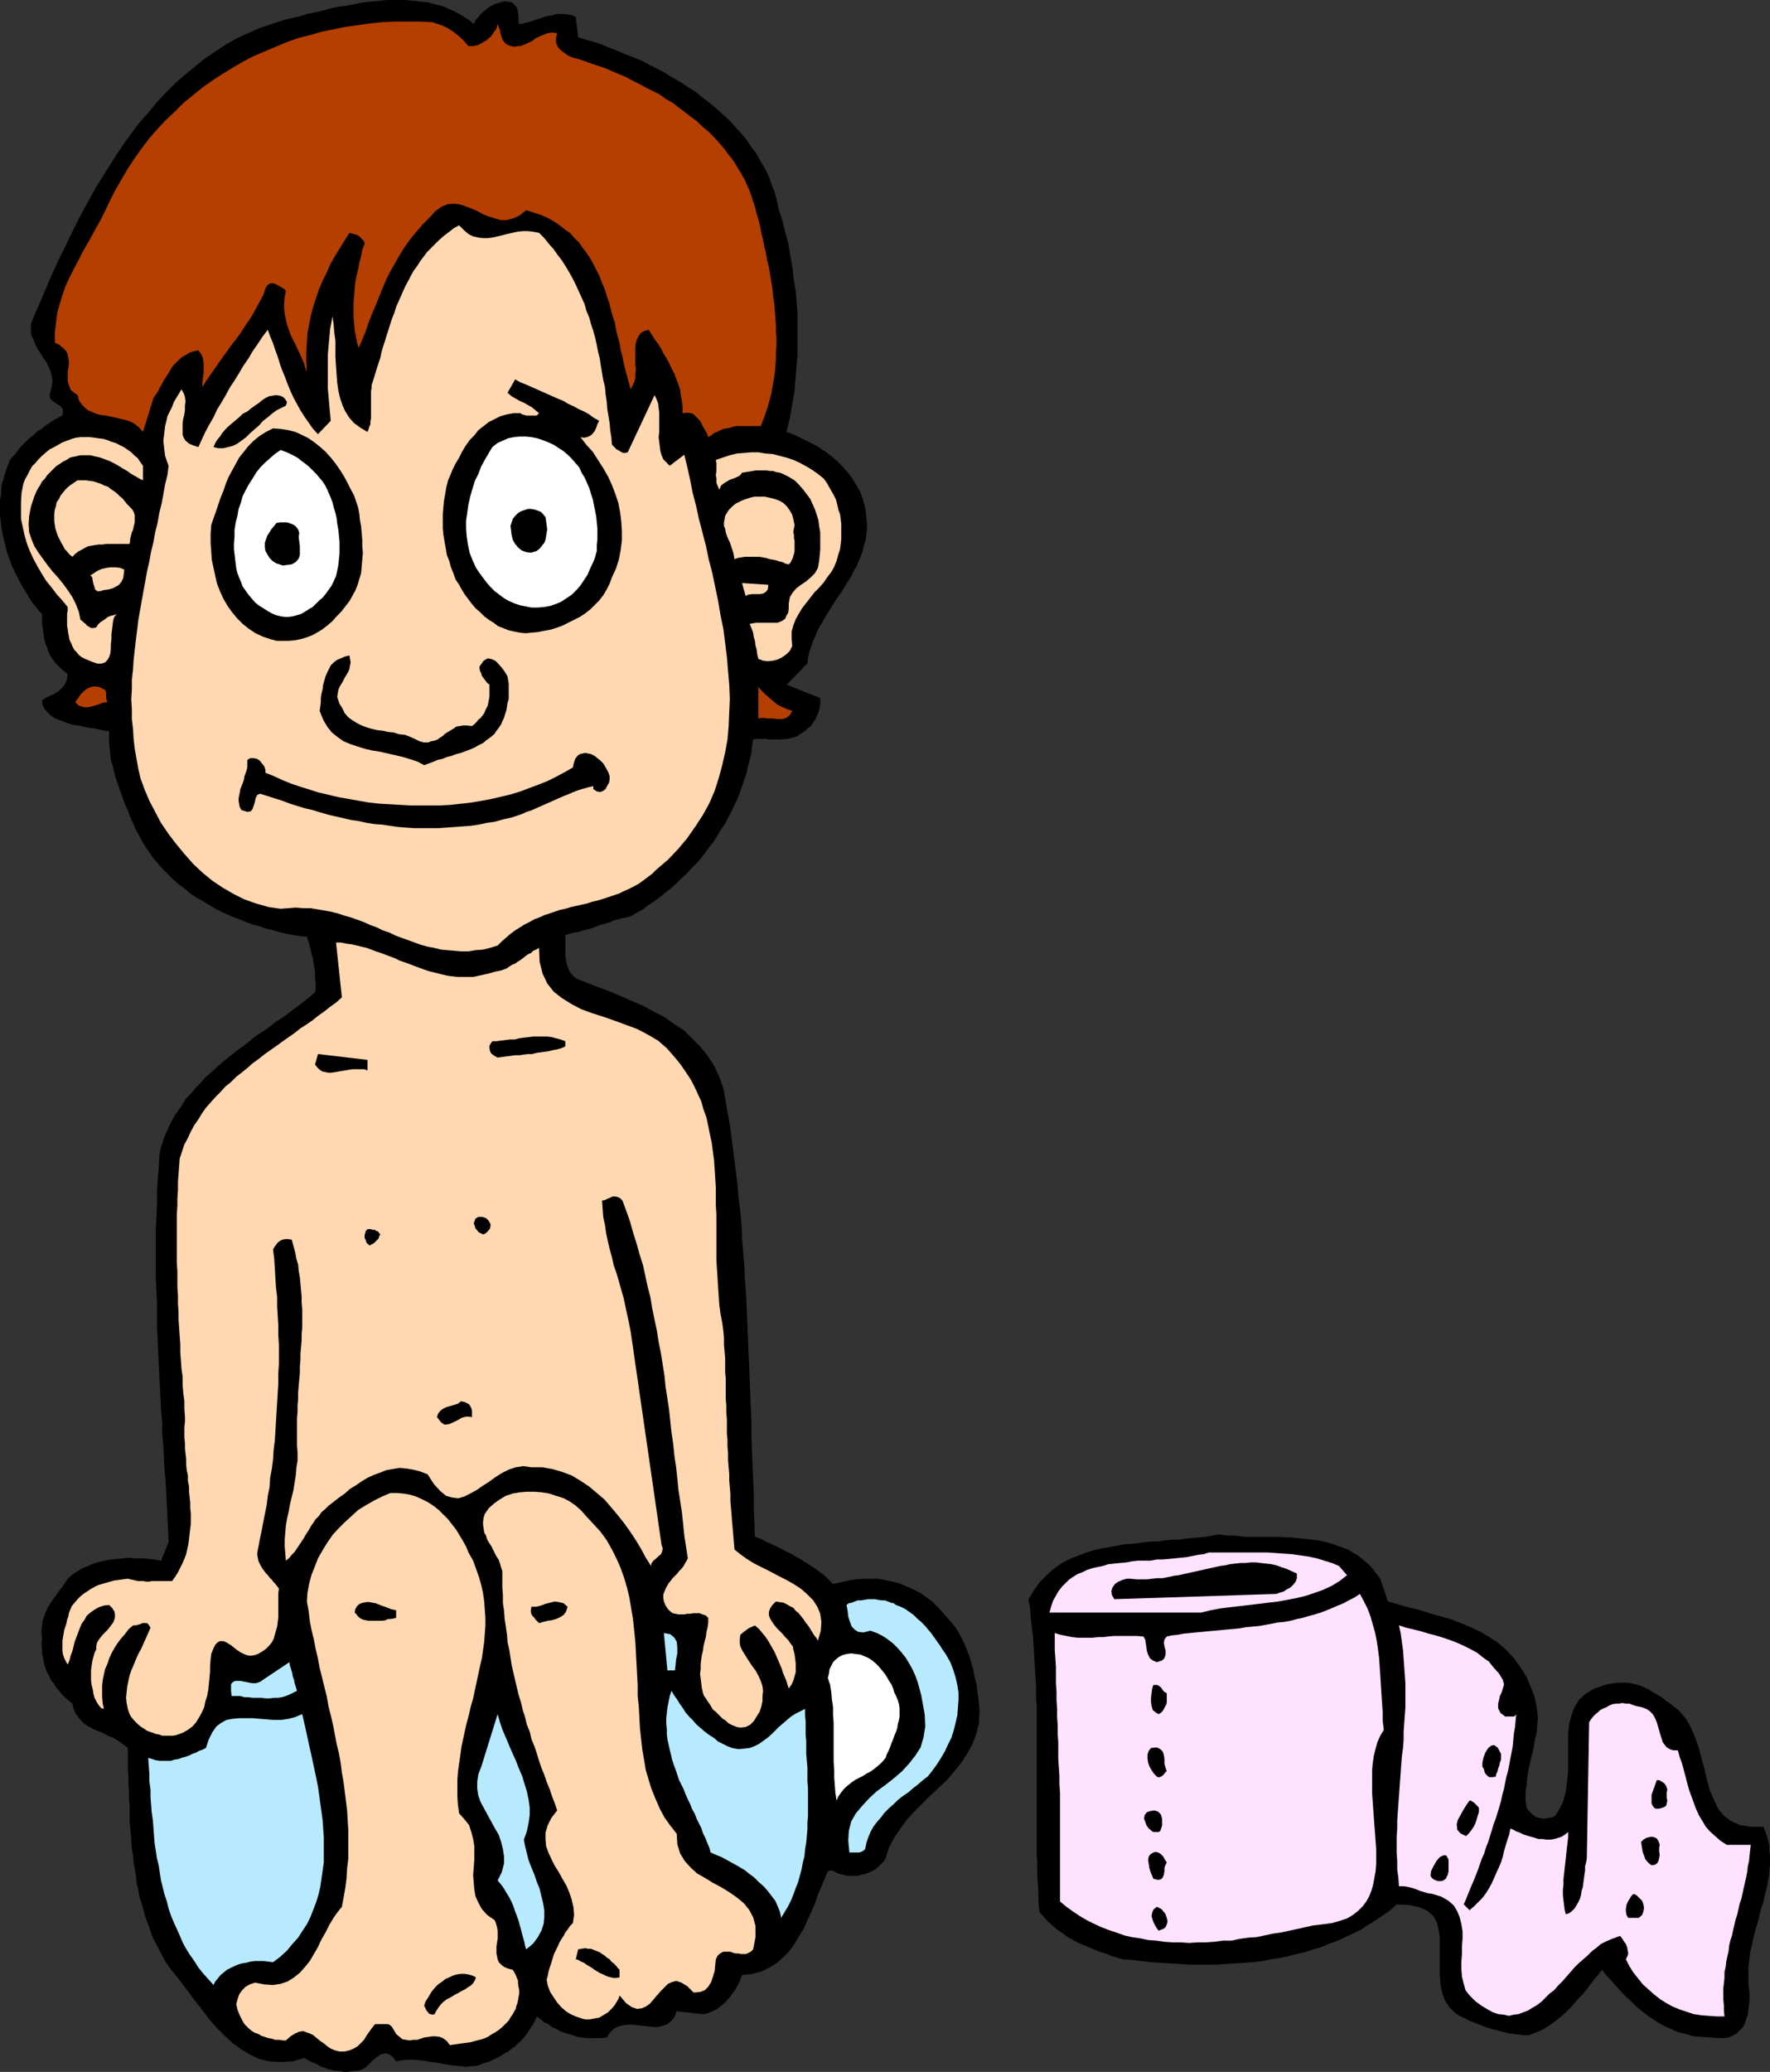 <?xml version="1.0" encoding="UTF-8" standalone="no"?>
<svg
   version="1.0"
   width="129.724mm"
   height="151.771mm"
   id="svg55"
   sodipodi:docname="Potty Training.wmf"
   xmlns:inkscape="http://www.inkscape.org/namespaces/inkscape"
   xmlns:sodipodi="http://sodipodi.sourceforge.net/DTD/sodipodi-0.dtd"
   xmlns="http://www.w3.org/2000/svg"
   xmlns:svg="http://www.w3.org/2000/svg">
  <rect width="100%" height="100%" fill="#333333" stroke="none"/>
  <sodipodi:namedview
     id="namedview55"
     pagecolor="#ffffff"
     bordercolor="#000000"
     borderopacity="0.25"
     inkscape:showpageshadow="2"
     inkscape:pageopacity="0.0"
     inkscape:pagecheckerboard="0"
     inkscape:deskcolor="#d1d1d1"
     inkscape:document-units="mm" />
  <defs
     id="defs1">
    <pattern
       id="WMFhbasepattern"
       patternUnits="userSpaceOnUse"
       width="6"
       height="6"
       x="0"
       y="0" />
  </defs>
  <path
     style="fill:#000000;fill-opacity:1;fill-rule:evenodd;stroke:none"
     d="m 143.662,6.625 h 0.97 l 0.808,-0.323 0.97,-0.162 0.97,-0.323 0.97,-0.323 0.97,-0.323 0.97,-0.323 0.97,-0.323 0.97,-0.162 0.97,-0.162 0.97,-0.323 h 1.131 0.97 l 1.131,0.162 0.97,0.162 1.131,0.485 0.646,5.655 2.101,0.646 2.262,0.646 2.101,0.646 2.262,0.97 2.101,0.808 2.262,0.97 2.101,0.808 2.424,0.97 2.101,1.131 2.262,1.131 2.101,1.131 2.101,1.293 2.262,1.293 1.939,1.293 2.101,1.293 1.939,1.616 1.939,1.454 1.939,1.616 1.778,1.616 1.778,1.616 1.616,1.777 1.616,1.777 1.616,1.939 1.293,1.939 1.454,1.939 1.131,2.101 1.293,2.101 0.97,2.101 0.808,2.262 0.808,2.101 0.646,2.424 0.485,2.424 0.646,1.777 0.485,1.777 0.485,1.939 0.485,1.777 0.485,1.777 0.323,1.939 0.323,1.939 0.323,1.777 0.323,1.939 0.162,1.939 0.323,1.939 0.323,1.939 0.162,1.939 0.162,1.939 0.162,1.939 v 1.939 1.939 2.101 1.939 1.939 1.939 l -0.162,1.939 -0.162,1.939 -0.162,1.939 -0.162,1.939 -0.162,1.939 -0.323,1.939 -0.323,2.101 -0.323,1.777 -0.323,1.939 -0.485,1.939 -0.485,1.939 1.778,0.646 1.778,0.808 1.616,0.808 1.616,0.808 1.616,0.808 1.454,0.97 1.454,0.97 1.454,1.131 1.293,1.131 1.293,1.293 1.131,1.293 1.131,1.293 0.97,1.454 0.97,1.616 0.97,1.777 0.646,1.777 0.485,1.777 0.323,1.616 0.162,1.777 0.162,1.616 v 1.616 l -0.162,1.454 -0.162,1.454 -0.485,1.454 -0.323,1.454 -0.485,1.454 -0.646,1.454 -0.485,1.293 -0.808,1.293 -0.646,1.454 -0.808,1.293 -0.808,1.293 -0.808,1.293 -0.808,1.293 -0.97,1.293 -0.808,1.293 -0.808,1.293 -0.808,1.293 -0.808,1.293 -0.808,1.454 -0.808,1.293 -0.646,1.293 -0.485,1.293 -0.646,1.454 -0.485,1.454 -0.485,1.454 -0.323,1.454 -0.162,1.616 -0.808,0.646 -0.646,0.808 -0.808,0.808 -0.808,0.808 -0.808,0.808 -0.646,0.646 -0.646,0.808 -0.646,0.485 9.373,3.716 v 0.808 0.97 l -0.162,0.808 -0.162,0.808 -0.323,0.97 -0.323,0.646 -0.323,0.808 -0.485,0.646 -0.485,0.808 -0.485,0.646 -0.808,0.485 -0.485,0.646 -0.808,0.485 -0.808,0.485 -0.646,0.485 -0.808,0.323 -0.808,0.162 -0.485,0.162 -0.808,0.162 h -0.646 l -0.808,0.162 h -0.646 -0.646 -0.808 -0.808 -0.646 l -0.808,-0.162 h -0.808 -0.646 -0.808 -0.646 l -0.646,0.162 -0.323,1.777 -0.162,1.939 -0.485,1.939 -0.485,1.777 -0.323,1.777 -0.646,1.777 -0.646,1.939 -0.646,1.777 -0.646,1.777 -0.808,1.616 -0.808,1.777 -0.97,1.777 -0.808,1.616 -1.131,1.616 -0.97,1.616 -0.97,1.616 -1.293,1.616 -1.131,1.616 -1.131,1.454 -1.293,1.454 -1.454,1.454 -1.293,1.454 -1.454,1.293 -1.454,1.454 -1.454,1.293 -1.454,1.131 -1.616,1.293 -1.454,1.131 -1.778,1.131 -1.454,1.131 -1.778,0.97 -1.616,0.97 -1.293,0.323 -0.97,0.162 -1.131,0.323 -1.293,0.323 -0.97,0.485 -1.131,0.323 -1.131,0.323 -1.131,0.323 -1.131,0.485 -0.97,0.323 -1.293,0.323 -1.131,0.323 -1.131,0.323 -1.131,0.162 -1.131,0.323 -1.131,0.323 v 0.646 0.808 0.808 0.808 0.97 0.808 0.97 l 0.162,0.808 0.162,0.97 0.162,0.808 0.323,0.808 0.323,0.808 0.485,0.646 0.485,0.646 0.646,0.485 0.808,0.485 2.909,1.131 2.909,1.131 3.07,1.131 3.07,1.293 2.909,1.293 3.07,1.293 2.909,1.616 2.909,1.454 2.747,1.939 2.747,1.777 2.262,2.262 2.262,2.262 2.101,2.585 1.778,2.747 1.454,3.07 1.131,3.232 0.646,3.716 0.646,3.716 0.646,3.716 0.485,3.878 0.485,3.716 0.485,3.878 0.485,3.716 0.323,3.878 0.485,3.878 0.323,3.716 0.162,3.878 0.323,3.878 0.323,3.878 0.162,3.878 0.323,4.04 0.162,3.878 0.162,3.878 0.162,3.878 0.162,3.878 0.162,3.878 0.162,3.878 0.162,4.04 0.162,3.878 0.162,4.04 v 3.878 l 0.162,3.878 0.162,4.04 0.162,3.878 0.162,3.878 v 4.04 l 0.162,3.878 0.162,4.04 1.454,0.485 1.454,0.808 1.454,0.646 1.454,0.646 1.293,0.646 1.454,0.808 1.454,0.646 1.293,0.808 1.454,0.808 1.293,0.808 1.454,0.97 1.293,0.808 1.293,0.97 1.293,0.97 1.131,1.131 1.131,1.131 2.101,-0.485 2.101,-0.485 2.101,-0.323 2.101,-0.162 h 1.939 2.101 l 1.939,0.323 2.101,0.485 1.939,0.485 1.939,0.808 1.778,0.808 1.939,0.97 1.616,1.131 1.778,1.293 1.454,1.454 1.454,1.616 1.293,1.454 1.293,1.454 1.131,1.454 0.97,1.616 0.808,1.616 0.808,1.777 0.646,1.616 0.646,1.777 0.485,1.777 0.485,1.777 0.323,1.777 0.485,1.777 0.162,1.777 0.323,1.939 0.162,1.777 0.162,1.939 -0.162,3.393 -0.808,3.07 -1.131,2.909 -1.454,2.585 -1.616,2.424 -1.939,2.424 -1.939,2.262 -2.262,2.101 -2.262,2.101 -2.101,2.101 -2.262,2.262 -2.101,2.262 -1.778,2.424 -1.778,2.585 -1.454,2.747 -0.97,3.07 -0.485,0.808 -0.646,0.646 -0.646,0.646 -0.646,0.646 -0.808,0.485 -0.808,0.485 -0.97,0.323 -0.808,0.323 -0.97,0.162 -0.97,0.323 h -0.97 -0.97 -1.131 l -0.97,-0.323 -0.808,-0.162 -0.97,-0.323 -0.162,-0.162 -0.323,-0.162 -0.323,-0.162 -0.323,-0.162 h -0.323 -0.323 l -0.323,0.162 h -0.323 l -0.808,1.939 -0.97,2.262 -0.97,2.262 -0.808,2.424 -0.97,2.262 -1.131,2.424 -0.97,2.262 -1.293,2.101 -1.293,2.101 -1.454,2.101 -1.616,1.616 -1.778,1.616 -2.101,1.293 -2.262,1.131 -2.586,0.646 -2.747,0.323 -0.323,0.808 -0.323,0.97 -0.485,0.808 -0.485,0.97 -0.485,0.808 -0.646,0.808 -0.646,0.97 -0.646,0.646 -0.646,0.808 -0.808,0.646 -0.808,0.646 -0.808,0.646 -0.808,0.323 -0.97,0.485 -0.97,0.323 -0.97,0.162 -7.272,-0.808 -0.646,1.616 -0.97,1.131 -0.97,0.808 -1.293,0.485 -1.293,0.323 h -1.293 l -1.454,-0.162 -1.293,-0.162 -1.454,-0.162 -1.454,-0.162 h -1.454 l -1.293,0.162 -1.293,0.323 -1.293,0.646 -0.97,0.97 -0.97,1.454 -1.454,0.162 h -1.293 -1.454 -1.293 l -1.293,-0.162 -1.293,-0.162 -1.293,-0.485 -1.131,-0.323 -1.131,-0.323 -1.293,-0.485 -1.131,-0.646 -1.131,-0.485 -0.97,-0.808 -1.131,-0.485 -0.97,-0.808 -1.131,-0.808 -0.485,1.131 -0.485,0.97 -0.646,0.97 -0.646,0.97 -0.646,0.97 -0.808,0.97 -0.646,0.808 -0.808,0.646 -0.808,0.808 -0.97,0.646 -0.97,0.808 -0.97,0.485 -0.97,0.646 -1.131,0.646 -1.131,0.485 -0.97,0.485 -1.616,0.485 -1.616,0.646 -1.616,0.162 -1.616,0.162 -1.616,-0.162 -1.616,-0.162 -1.454,-0.162 -1.778,-0.323 -1.616,-0.323 -1.616,-0.162 -1.616,-0.323 -1.616,-0.162 -1.616,-0.162 h -1.616 l -1.778,0.162 -1.454,0.323 -0.808,-1.131 -0.808,-0.646 -0.646,-0.323 -0.808,-0.162 -0.646,0.162 -0.646,0.162 -0.646,0.485 -0.646,0.485 -0.808,0.646 -0.646,0.646 -0.646,0.646 -0.646,0.646 -0.808,0.485 -0.808,0.323 -0.646,0.162 h -0.808 l -1.131,0.162 -0.97,0.162 h -0.808 l -0.97,-0.162 -0.97,-0.162 h -0.808 l -0.97,-0.323 -0.808,-0.162 -0.808,-0.323 -0.97,-0.323 -0.646,-0.323 -0.808,-0.485 -0.808,-0.323 -0.808,-0.323 -0.808,-0.485 -0.808,-0.485 -3.394,0.97 -3.232,0.162 -3.07,-0.162 -2.747,-0.646 -2.747,-1.293 -2.424,-1.454 -2.424,-1.777 -2.262,-2.101 -2.101,-2.101 -2.101,-2.424 -1.939,-2.585 -1.939,-2.424 -1.778,-2.424 -1.939,-2.585 -1.778,-2.262 -1.778,-2.262 -0.97,-1.454 -0.97,-1.777 -0.808,-1.616 -0.97,-1.777 -0.808,-1.616 -0.646,-1.939 -0.646,-1.777 -0.646,-1.777 -0.485,-1.777 -0.485,-1.777 -0.646,-1.939 -0.323,-1.939 -0.485,-1.939 -0.162,-1.939 -0.323,-1.777 -0.323,-1.939 -0.162,-1.939 -0.323,-1.939 -0.162,-2.101 -0.162,-1.939 -0.162,-1.939 -0.162,-1.939 v -2.101 -1.939 l -0.162,-1.939 v -1.939 l -0.162,-2.101 v -1.939 l -0.162,-1.939 v -1.939 -1.939 -2.101 l -0.97,-0.808 -1.131,-0.808 -0.97,-0.646 -1.131,-0.646 -1.293,-0.485 -1.131,-0.646 -1.131,-0.485 -1.293,-0.485 -0.97,-0.485 -1.131,-0.646 -0.97,-0.646 -0.97,-0.97 -0.646,-0.808 -0.808,-1.131 -0.485,-1.131 -0.323,-1.454 -0.97,-0.808 -0.97,-0.808 -0.97,-0.97 -0.808,-0.97 -0.808,-0.97 -0.646,-1.131 -0.808,-0.97 -0.485,-1.131 -0.646,-1.131 -0.485,-1.293 -0.323,-1.131 -0.162,-1.293 -0.323,-1.293 v -1.454 l -0.162,-1.293 0.162,-1.454 -0.162,-1.293 v -1.131 l 0.162,-1.131 0.162,-1.293 0.323,-0.97 0.323,-0.97 0.485,-1.131 0.485,-0.97 0.646,-0.97 0.646,-0.97 0.646,-0.808 0.646,-0.97 0.808,-1.131 0.646,-0.808 0.646,-0.97 0.646,-0.97 1.293,-1.131 1.454,-0.97 1.293,-0.808 1.616,-0.646 1.454,-0.646 1.616,-0.485 1.616,-0.323 1.616,-0.323 1.778,-0.162 1.616,-0.162 1.778,-0.162 1.778,0.162 h 1.778 l 1.778,0.162 1.616,0.162 1.778,0.323 2.101,-5.171 -0.162,-3.393 -0.162,-3.232 -0.162,-3.393 -0.162,-3.232 -0.162,-3.393 -0.323,-3.232 -0.162,-3.393 -0.162,-3.232 -0.323,-3.393 v -3.232 l -0.323,-3.393 -0.162,-3.232 -0.162,-3.393 -0.162,-3.232 -0.162,-3.393 -0.162,-3.232 -0.162,-3.393 -0.162,-3.393 v -3.393 -3.232 l -0.162,-3.393 -0.162,-3.393 v -3.393 -3.232 -3.393 -3.393 l 0.162,-3.393 0.162,-3.232 v -3.393 l 0.162,-3.555 0.323,-3.232 0.162,-3.393 0.323,-1.939 0.646,-2.101 0.646,-1.777 0.808,-1.777 0.808,-1.777 0.97,-1.777 1.131,-1.616 1.131,-1.616 0.97,-1.616 1.454,-1.454 1.131,-1.454 1.454,-1.454 1.293,-1.454 1.454,-1.293 1.616,-1.454 1.454,-1.293 1.616,-1.293 1.616,-1.293 1.616,-1.293 1.616,-1.131 1.616,-1.293 1.616,-1.293 1.778,-1.131 1.616,-1.131 1.616,-1.293 1.778,-1.131 1.616,-1.131 1.616,-1.293 1.616,-1.131 1.616,-1.293 1.454,-1.131 1.454,-1.293 0.162,-0.808 v -0.97 -0.97 l -0.162,-0.97 v -0.97 -0.97 l -0.162,-0.97 -0.162,-0.97 -0.162,-0.97 -0.162,-0.97 -0.323,-0.97 -0.162,-1.131 -0.323,-0.97 -0.162,-0.808 -0.323,-0.97 -0.323,-0.97 -1.939,-0.162 -1.778,-0.323 -1.939,-0.323 -1.939,-0.485 -1.778,-0.485 -1.939,-0.485 -1.778,-0.646 -1.939,-0.485 -1.778,-0.646 -1.939,-0.808 -1.778,-0.646 -1.778,-0.808 -1.778,-0.808 -1.778,-0.97 -1.616,-0.97 -1.616,-0.97 -1.778,-0.97 -1.616,-1.131 -1.454,-1.293 -1.616,-1.131 -1.454,-1.293 -1.293,-1.293 -1.454,-1.454 -1.293,-1.454 -1.293,-1.454 -1.131,-1.616 -1.131,-1.616 -0.97,-1.616 -0.97,-1.777 -0.97,-1.777 -0.808,-1.939 -0.808,-1.777 -0.485,-1.454 -0.646,-1.293 -0.485,-1.293 -0.485,-1.454 -0.485,-1.293 -0.485,-1.454 -0.485,-1.293 -0.485,-1.616 -0.323,-1.293 -0.323,-1.454 -0.485,-1.454 -0.162,-1.616 -0.162,-1.454 -0.162,-1.616 v -1.454 -1.777 l -1.293,-0.162 -1.454,-0.323 -1.293,-0.323 -1.616,-0.162 -1.454,-0.323 -1.454,-0.323 -1.454,-0.162 -1.454,-0.485 -1.293,-0.485 -1.293,-0.485 -1.131,-0.485 -1.131,-0.808 -0.808,-0.808 -0.808,-0.97 -0.485,-0.97 -0.162,-1.293 0.97,-0.646 1.293,-0.646 1.131,-0.485 1.293,-0.808 0.97,-0.97 0.808,-1.131 0.485,-1.131 0.162,-1.454 -0.97,-0.808 -0.808,-0.646 -0.97,-0.97 -0.808,-0.808 -0.646,-0.97 -0.646,-0.97 -0.485,-0.97 -0.323,-1.131 -0.485,-1.131 -0.323,-1.131 -0.162,-1.131 -0.162,-1.131 -0.162,-1.293 -0.162,-1.131 v -1.131 -1.293 L 10.666,169.017 9.858,167.886 8.888,166.755 8.08,165.462 7.434,164.331 6.626,163.038 5.818,161.746 5.171,160.453 4.525,159.16 3.878,157.868 3.232,156.575 2.747,155.121 2.262,153.828 1.778,152.374 1.454,150.92 1.131,149.627 0.808,148.173 0.485,146.718 0.323,145.426 0.162,143.971 0,142.517 v -1.454 -1.454 -1.293 l 0.323,-1.454 v -1.454 l 0.162,-1.293 0.485,-1.454 0.323,-1.293 0.485,-1.454 0.485,-1.293 0.485,-1.293 0.808,-0.97 0.808,-0.808 0.646,-0.97 0.808,-0.97 0.97,-0.97 0.808,-0.808 0.97,-0.808 0.97,-0.808 0.808,-0.808 1.131,-0.646 0.97,-0.808 0.97,-0.646 0.97,-0.646 0.97,-0.646 0.97,-0.485 0.97,-0.485 0.162,-1.131 -0.162,-0.808 -0.485,-0.646 -0.808,-0.485 -0.808,-0.485 -0.646,-0.485 -0.646,-0.646 -0.162,-0.97 0.485,-1.939 0.323,-1.616 -0.162,-1.454 -0.323,-1.454 -0.646,-1.454 -0.646,-1.293 -0.808,-1.131 -0.808,-1.293 -0.808,-1.293 L 9.696,95.173 9.211,93.88 8.565,92.588 v -1.454 -1.454 l 0.646,-1.616 0.808,-1.939 1.293,-2.909 1.293,-3.07 1.293,-3.07 1.454,-3.232 1.454,-3.07 1.616,-3.232 1.454,-3.07 1.616,-3.232 1.616,-3.07 1.778,-3.232 1.778,-3.232 1.939,-3.07 1.939,-3.07 1.939,-3.07 2.101,-3.07 2.101,-2.909 2.101,-2.747 2.424,-2.747 2.262,-2.747 2.424,-2.585 2.586,-2.585 2.586,-2.262 2.747,-2.262 2.747,-2.262 2.909,-1.939 2.909,-1.939 3.07,-1.777 3.232,-1.454 3.232,-1.454 3.394,-1.131 3.394,-1.131 3.555,-0.808 1.293,-0.323 1.454,-0.485 1.616,-0.323 1.454,-0.323 1.454,-0.323 1.616,-0.485 1.454,-0.323 1.616,-0.323 1.616,-0.162 1.616,-0.323 1.616,-0.323 1.778,-0.323 1.454,-0.162 1.778,-0.162 1.616,-0.162 L 107.302,0 h 1.778 1.616 1.616 l 1.616,0.162 1.616,0.162 1.454,0.162 1.616,0.162 1.616,0.485 1.454,0.323 1.454,0.485 1.454,0.646 1.454,0.646 1.454,0.808 1.293,0.808 1.293,0.808 1.131,0.97 0.485,-0.97 0.808,-0.97 0.808,-0.97 0.97,-0.808 0.97,-0.808 1.131,-0.646 1.131,-0.485 1.131,-0.323 1.131,-0.323 1.131,0.162 0.808,0.162 0.808,0.646 0.646,0.808 0.323,1.293 0.162,1.454 z"
     id="path1" />
  <path
     style="fill:#b53f00;fill-opacity:1;fill-rule:evenodd;stroke:none"
     d="m 129.765,12.765 h 1.293 l 1.454,-0.323 1.131,-0.646 1.131,-0.646 1.131,-0.97 0.808,-1.131 0.808,-1.131 0.323,-1.293 0.323,0.97 0.323,0.808 0.162,0.97 0.323,0.97 0.323,0.808 0.485,0.646 0.808,0.646 0.97,0.323 0.97,0.162 0.808,-0.162 h 0.808 l 0.808,-0.323 0.808,-0.323 0.646,-0.323 0.808,-0.323 0.646,-0.485 0.646,-0.485 0.808,-0.323 0.646,-0.323 0.808,-0.323 0.808,-0.323 0.97,-0.162 h 0.808 l 0.97,0.162 -0.323,1.293 v 1.293 l 0.485,1.131 0.808,0.97 1.131,0.808 1.131,0.808 1.293,0.485 1.293,0.323 1.939,0.646 1.778,0.646 1.939,0.646 1.939,0.646 1.778,0.808 1.939,0.808 1.939,0.808 1.778,0.97 1.939,0.97 1.778,0.97 1.939,0.97 1.939,0.97 1.778,1.293 1.778,0.97 1.616,1.293 1.778,1.293 1.616,1.293 1.778,1.293 1.454,1.454 1.616,1.293 1.454,1.454 1.454,1.616 1.293,1.454 1.293,1.777 1.293,1.616 1.131,1.777 0.97,1.616 1.131,1.939 0.808,1.777 0.808,1.939 0.646,1.939 0.646,1.939 0.485,1.939 0.485,1.616 0.485,1.939 0.323,1.777 0.485,1.939 0.323,1.777 0.485,1.939 0.323,1.939 0.485,1.939 0.323,1.939 0.323,1.939 0.323,1.939 0.162,1.939 0.323,2.101 0.162,1.939 0.162,1.939 0.162,2.101 v 1.939 l 0.162,1.939 v 1.939 l -0.162,1.939 v 1.939 l -0.162,1.939 -0.162,1.939 -0.323,1.939 -0.323,1.777 -0.323,1.939 -0.485,1.777 -0.485,1.777 -0.646,1.939 -0.646,1.777 -0.646,1.616 h -0.97 -0.97 -0.97 -0.97 -0.97 -0.97 -0.97 l -0.808,0.162 -0.97,0.323 -0.97,0.162 -0.808,0.162 -0.808,0.323 -0.97,0.485 -0.808,0.323 -0.808,0.646 -0.808,0.485 -0.323,-0.97 -0.646,-1.131 -0.646,-1.131 -0.646,-1.293 -0.97,-0.97 -0.97,-0.97 -1.454,-0.323 -1.454,0.162 v -1.616 l -0.162,-1.616 -0.323,-1.616 -0.162,-1.616 -0.485,-1.454 -0.646,-1.616 -0.485,-1.454 -0.808,-1.454 -0.646,-1.454 -0.808,-1.454 -0.808,-1.293 -0.646,-1.293 -0.808,-1.293 -0.97,-1.293 -0.808,-1.293 -0.808,-1.293 -1.131,0.323 -0.97,0.485 -0.646,0.808 -0.485,0.97 -0.323,0.97 -0.162,1.131 v 1.131 1.293 1.293 1.293 l 0.162,1.293 -0.162,1.293 v 1.131 l -0.323,1.131 -0.485,0.97 -0.485,0.97 -0.485,-1.777 -0.485,-1.777 -0.485,-1.777 -0.485,-1.939 -0.323,-1.777 -0.485,-1.777 -0.323,-1.939 -0.485,-1.777 -0.485,-1.939 -0.323,-1.939 -0.646,-1.939 -0.485,-1.777 -0.485,-1.939 -0.646,-1.777 -0.485,-1.777 -0.808,-1.777 -0.646,-1.777 -0.808,-1.616 -0.808,-1.616 -0.97,-1.777 -0.97,-1.454 -1.131,-1.454 -0.97,-1.454 -1.293,-1.293 -1.293,-1.454 -1.454,-0.97 -1.616,-1.293 -1.454,-0.97 -1.778,-0.97 -1.778,-0.808 -2.101,-0.646 -1.939,-0.646 -1.778,1.454 -1.778,0.808 -1.778,0.485 h -1.778 l -1.616,-0.485 -1.616,-0.485 -1.616,-0.646 -1.778,-0.97 -1.616,-0.646 -1.616,-0.646 -1.616,-0.485 -1.454,-0.162 -1.778,0.162 -1.616,0.646 -1.778,1.293 -1.616,1.777 -1.939,1.939 -1.778,2.101 -1.616,1.939 -1.616,2.262 -1.293,2.101 -1.293,2.262 -1.293,2.262 -1.131,2.262 -0.97,2.262 -0.97,2.424 -0.97,2.424 -0.97,2.262 -0.97,2.424 -0.808,2.424 -0.97,2.424 -0.97,2.262 -0.485,-1.454 -0.323,-1.777 -0.323,-1.777 -0.162,-1.777 -0.162,-1.777 v -1.939 -1.939 l 0.162,-1.777 0.162,-1.939 0.162,-1.939 0.323,-1.777 0.485,-1.939 0.323,-1.777 0.485,-1.777 0.323,-1.777 0.646,-1.616 -0.162,-0.808 -0.485,-0.485 -0.485,-0.485 -0.485,-0.485 -0.646,-0.323 -0.646,-0.162 -0.646,-0.162 -0.646,-0.162 -1.454,2.262 -1.293,2.101 -1.293,2.101 -1.293,2.262 -0.97,2.262 -1.131,2.262 -0.97,2.262 -0.808,2.424 -0.808,2.424 -0.646,2.424 -0.485,2.424 -0.485,2.585 -0.162,2.585 -0.162,2.585 v 2.747 l 0.162,2.747 -0.485,-1.293 -0.323,-1.131 -0.646,-1.454 -0.485,-1.131 -0.646,-1.293 -0.646,-1.454 -0.646,-1.131 -0.646,-1.454 -0.485,-1.293 -0.485,-1.454 -0.323,-1.454 -0.323,-1.454 -0.162,-1.616 v -1.454 l 0.162,-1.616 0.323,-1.777 -0.485,-0.485 -0.808,-0.485 -0.808,-0.485 -0.97,-0.485 -0.808,-0.162 -0.646,0.162 -0.646,0.485 -0.485,0.808 -0.646,1.939 -0.97,1.777 -0.97,1.777 -0.97,1.777 -1.131,1.777 -1.131,1.616 -1.131,1.777 -1.293,1.777 -1.293,1.616 -1.131,1.616 -1.293,1.777 -1.131,1.616 -1.131,1.616 -1.131,1.616 -1.131,1.616 -0.97,1.616 v -1.293 l 0.162,-1.293 0.162,-1.293 v -1.454 -1.293 l -0.162,-1.293 -0.485,-1.131 -0.808,-1.131 -1.293,0.323 -1.131,0.323 -0.97,0.646 -0.97,0.485 -0.97,0.808 -0.808,0.808 -0.808,0.808 -0.646,0.97 -0.646,1.131 -0.646,0.97 -0.646,0.97 -0.485,0.97 -0.646,1.131 -0.485,0.97 -0.646,0.97 -0.646,0.97 -2.909,9.372 -0.97,-1.131 -1.131,-0.97 -1.131,-0.646 -1.293,-0.485 -1.454,-0.323 -1.293,-0.323 -1.454,-0.323 -1.454,-0.323 -1.454,-0.162 -1.293,-0.323 -1.131,-0.485 -1.131,-0.485 -0.97,-0.808 -0.808,-0.808 -0.808,-1.293 -0.323,-1.293 -1.131,-0.808 -0.808,-0.646 -0.323,-0.97 -0.323,-0.808 -0.162,-0.97 v -1.131 -0.97 l 0.162,-1.131 0.162,-0.97 v -0.97 l -0.162,-0.97 -0.162,-0.97 -0.485,-0.97 -0.808,-0.808 -0.97,-0.808 -1.293,-0.646 V 92.103 l 0.323,-2.585 0.323,-2.747 0.646,-2.424 0.808,-2.585 0.808,-2.424 1.131,-2.424 1.131,-2.262 1.293,-2.424 1.131,-2.262 1.293,-2.262 1.293,-2.262 1.293,-2.424 1.293,-2.262 1.131,-2.262 1.131,-2.424 1.616,-3.232 1.778,-3.07 1.778,-3.07 1.939,-2.909 1.939,-2.747 2.101,-2.747 2.262,-2.585 2.262,-2.424 2.586,-2.424 2.424,-2.424 2.586,-2.101 2.586,-2.101 2.747,-1.939 2.747,-1.777 2.909,-1.777 2.747,-1.616 3.07,-1.616 3.07,-1.293 3.07,-1.293 3.07,-1.293 3.232,-1.131 3.232,-0.808 3.394,-0.97 3.232,-0.646 3.232,-0.646 3.394,-0.485 3.394,-0.485 3.394,-0.323 3.394,-0.162 h 3.555 3.394 l 3.394,0.162 1.454,0.485 1.454,0.485 1.293,0.646 1.293,0.808 1.293,0.97 1.131,0.97 1.131,1.131 z"
     id="path2" />
  <path
     style="fill:#ffd8b2;fill-opacity:1;fill-rule:evenodd;stroke:none"
     d="m 149.318,64.472 1.454,1.454 1.293,1.616 1.293,1.454 1.131,1.616 1.131,1.454 1.131,1.777 0.97,1.616 0.97,1.777 0.808,1.616 0.808,1.777 0.808,1.777 0.808,1.777 0.485,1.777 0.808,1.939 0.485,1.777 0.646,1.939 0.485,1.777 0.485,2.101 0.323,1.777 0.485,1.939 0.323,2.101 0.323,1.939 0.323,1.939 0.485,1.939 0.162,1.939 0.323,2.101 0.162,2.101 0.323,1.939 0.323,1.939 0.162,1.939 0.323,2.101 0.162,1.939 0.485,0.485 0.323,0.323 0.485,0.485 0.646,0.323 0.485,0.323 0.646,0.323 h 0.646 l 0.646,-0.162 7.434,-15.835 0.485,0.97 0.485,1.293 0.162,1.293 0.162,1.293 v 1.293 1.293 1.454 1.293 l -0.162,1.454 0.162,1.293 0.162,1.293 0.162,1.293 0.323,1.131 0.485,1.131 0.808,0.808 0.97,0.97 4.04,-3.07 0.808,3.393 0.808,3.555 0.646,3.393 0.97,3.716 0.808,3.716 0.97,3.716 0.97,3.716 0.808,3.878 0.97,3.716 0.808,3.878 0.808,3.878 0.646,3.878 0.808,3.878 0.485,3.878 0.485,3.878 0.323,3.878 0.323,3.716 0.162,3.878 -0.162,3.716 -0.162,3.878 -0.323,3.716 -0.646,3.555 -0.808,3.555 -0.97,3.555 -1.131,3.555 -1.454,3.393 -1.778,3.232 -2.101,3.232 -2.262,3.232 -2.424,2.909 -2.909,3.07 -3.232,2.747 -1.131,1.131 -1.293,0.97 -1.293,0.97 -1.131,0.808 -1.454,0.808 -1.293,0.646 -1.454,0.646 -1.293,0.646 -1.454,0.485 -1.454,0.485 -1.454,0.485 -1.616,0.485 -1.454,0.323 -1.454,0.485 -1.454,0.323 -1.454,0.323 -1.454,0.323 -1.616,0.485 -1.454,0.323 -1.454,0.485 -1.454,0.485 -1.454,0.485 -1.454,0.646 -1.293,0.485 -1.454,0.808 -1.293,0.646 -1.293,0.808 -1.293,0.808 -1.293,0.97 -1.131,0.97 -1.293,1.131 -1.131,1.131 -2.101,0.646 -1.939,0.485 -2.101,0.162 -1.939,0.323 h -2.101 l -1.778,-0.162 -1.939,-0.162 -1.778,-0.162 -1.939,-0.485 -1.778,-0.323 -1.778,-0.485 -1.778,-0.646 -1.778,-0.646 -1.778,-0.646 -1.778,-0.646 -1.616,-0.808 -1.939,-0.646 -1.616,-0.808 -1.778,-0.646 -1.778,-0.808 -1.778,-0.646 -1.778,-0.646 -1.778,-0.485 -1.939,-0.646 -1.939,-0.485 -1.778,-0.323 -1.939,-0.323 -1.939,-0.323 h -1.939 l -2.101,-0.162 -2.101,0.162 -2.101,0.162 -3.394,-0.485 -3.394,-0.97 -3.232,-1.131 -2.909,-1.454 -3.07,-1.777 -2.909,-1.939 -2.747,-2.262 -2.586,-2.424 -2.424,-2.747 -2.262,-2.747 -2.101,-2.747 -2.101,-3.07 -1.616,-3.07 -1.616,-3.07 -1.293,-3.07 -1.131,-3.07 -0.646,-2.747 -0.485,-2.747 -0.485,-2.747 -0.323,-2.747 -0.162,-2.747 -0.323,-2.747 v -2.747 l -0.162,-2.747 0.162,-2.747 v -2.747 l 0.323,-2.747 0.162,-2.585 0.323,-2.909 0.323,-2.747 0.323,-2.585 0.323,-2.747 0.485,-2.747 0.485,-2.747 0.485,-2.747 0.485,-2.585 0.485,-2.747 0.646,-2.747 0.485,-2.747 0.646,-2.585 0.485,-2.747 0.646,-2.585 0.485,-2.747 0.646,-2.585 0.485,-2.585 0.485,-2.747 0.646,-2.585 0.323,-2.585 -0.485,-1.293 -0.485,-1.454 -0.162,-1.293 -0.162,-1.454 -0.162,-1.293 0.162,-1.454 0.162,-1.293 0.162,-1.454 0.323,-1.293 0.323,-1.454 0.646,-1.293 0.646,-1.293 0.485,-1.293 0.646,-1.131 0.808,-1.293 0.646,-1.131 0.646,1.131 0.323,0.97 0.162,1.293 -0.162,1.131 v 1.293 l -0.162,1.131 -0.323,1.293 -0.162,1.131 v 1.131 0.97 1.131 l 0.323,0.808 0.485,0.808 0.97,0.808 1.131,0.485 1.454,0.485 0.97,-2.101 0.97,-2.101 1.131,-2.101 1.131,-1.939 0.97,-2.101 1.293,-2.101 1.131,-1.939 1.131,-2.101 1.293,-1.939 1.293,-2.101 1.131,-1.939 1.454,-2.101 1.131,-1.939 1.454,-2.101 1.293,-1.939 1.454,-1.939 0.646,1.777 0.808,1.939 0.646,1.939 0.646,1.777 0.646,2.101 0.646,1.777 0.808,1.939 0.646,1.777 0.808,1.939 0.808,1.777 0.97,1.777 0.97,1.777 1.131,1.777 1.131,1.616 1.131,1.616 1.454,1.616 3.555,-3.716 -0.162,-1.777 -0.162,-1.616 -0.162,-1.939 -0.162,-1.777 -0.162,-1.777 v -1.939 -1.777 -1.939 -1.939 -1.777 l 0.162,-1.939 0.162,-1.777 0.162,-1.777 0.162,-1.777 0.323,-1.616 0.323,-1.777 0.323,2.262 0.162,2.101 0.323,2.424 v 2.262 2.262 l 0.162,2.424 0.162,2.262 0.162,2.262 0.323,2.262 0.485,2.101 0.646,1.939 0.808,1.777 1.131,1.777 1.293,1.454 1.778,1.293 1.939,1.131 0.323,-0.808 0.162,-0.646 0.323,-0.646 v -0.808 l 0.162,-0.808 v -0.808 -0.808 -0.808 -0.808 -0.808 -0.97 -0.808 -0.808 -0.97 l 0.162,-0.808 v -0.808 l 0.485,-1.454 0.485,-1.616 0.485,-1.616 0.485,-1.454 0.485,-1.454 0.323,-1.616 0.485,-1.616 0.485,-1.454 0.485,-1.616 0.485,-1.454 0.485,-1.616 0.485,-1.454 0.646,-1.616 0.485,-1.616 0.646,-1.454 0.646,-1.454 0.646,-1.454 0.646,-1.454 0.808,-1.454 0.646,-1.293 0.808,-1.454 0.97,-1.293 0.808,-1.293 0.97,-1.293 0.97,-1.293 1.131,-1.131 1.131,-1.131 1.131,-1.131 1.293,-1.131 1.293,-0.97 1.454,-1.131 1.454,-0.808 1.293,1.293 1.293,1.131 1.293,0.646 1.454,0.323 1.293,0.162 h 1.293 l 1.293,-0.162 1.454,-0.323 1.293,-0.323 1.293,-0.323 1.454,-0.323 1.454,-0.323 1.454,-0.162 h 1.454 l 1.454,0.162 z"
     id="path3" />
  <path
     style="fill:#000000;fill-opacity:1;fill-rule:evenodd;stroke:none"
     d="m 165.963,116.502 -0.485,0.97 -0.323,0.97 -0.485,0.97 -0.646,0.808 -0.646,0.485 -0.808,0.323 -0.808,0.162 -0.97,-0.162 1.616,2.101 1.778,1.939 1.454,2.262 1.454,2.262 1.293,2.262 1.131,2.424 0.97,2.585 0.808,2.424 0.485,2.585 0.323,2.585 0.162,2.585 v 2.585 l -0.323,2.585 -0.485,2.585 -0.808,2.585 -1.131,2.424 -0.646,1.777 -0.808,1.616 -0.97,1.616 -1.131,1.454 -1.131,1.131 -1.293,1.293 -1.454,1.131 -1.454,0.97 -1.616,0.808 -1.616,0.808 -1.616,0.808 -1.778,0.646 -1.616,0.485 -1.778,0.323 -1.616,0.323 -1.778,0.162 -1.616,0.162 -1.616,-0.162 -1.616,-0.323 -1.454,-0.323 -1.616,-0.646 -1.293,-0.485 -1.293,-0.97 -1.293,-0.808 -1.293,-0.97 -1.131,-1.131 -1.293,-1.131 -0.97,-1.131 -0.97,-1.293 -0.97,-1.293 -0.808,-1.293 -0.808,-1.454 -0.97,-1.454 -0.646,-1.777 -0.646,-1.616 -0.485,-1.777 -0.646,-1.616 -0.323,-1.939 -0.323,-1.777 -0.323,-1.939 -0.162,-1.777 v -1.939 -1.939 l 0.162,-1.939 0.162,-1.777 0.323,-1.777 0.323,-1.939 0.485,-1.939 0.646,-1.454 0.646,-1.616 0.808,-1.616 0.97,-1.616 0.808,-1.616 0.97,-1.616 1.131,-1.616 1.293,-1.293 1.131,-1.454 1.454,-1.131 1.454,-1.131 1.616,-0.808 1.616,-0.808 1.778,-0.485 1.778,-0.323 h 1.939 l 0.485,0.323 0.646,0.162 0.485,0.162 h 0.646 0.646 0.485 0.646 0.485 l 0.646,-0.646 -0.97,-0.808 -0.97,-0.808 -1.131,-0.646 -1.131,-0.646 -1.131,-0.485 -1.131,-0.646 -1.131,-0.646 -1.131,-0.97 2.101,-3.716 1.454,0.808 1.616,0.646 1.454,0.646 1.454,0.646 1.454,0.646 1.454,0.646 1.454,0.646 1.454,0.646 1.616,0.646 1.293,0.808 1.454,0.646 1.454,0.808 1.454,0.646 1.454,0.808 1.293,0.97 z"
     id="path4" />
  <path
     style="fill:#000000;fill-opacity:1;fill-rule:evenodd;stroke:none"
     d="m 79.184,112.301 -1.293,0.646 -1.293,0.646 -1.293,0.97 -1.131,0.97 -1.293,0.97 -1.131,1.293 -1.131,0.97 -1.293,1.131 -1.131,1.131 -1.293,0.97 -1.131,0.808 -1.293,0.646 -1.293,0.323 -1.293,0.323 h -1.454 l -1.293,-0.323 0.485,-1.131 0.485,-0.808 0.808,-0.97 0.646,-0.97 0.808,-0.97 0.97,-0.97 0.97,-0.808 0.97,-0.808 0.97,-0.808 0.97,-0.97 1.293,-0.646 0.97,-0.808 1.131,-0.808 0.97,-0.646 0.97,-0.808 0.97,-0.646 0.97,-0.485 0.97,-0.162 0.97,-0.162 1.131,0.162 0.808,0.323 0.646,0.646 0.485,0.808 z"
     id="path5" />
  <path
     style="fill:#000000;fill-opacity:1;fill-rule:evenodd;stroke:none"
     d="m 98.737,139.124 0.485,1.454 0.323,1.777 0.162,1.616 0.323,1.777 0.162,1.939 0.162,1.777 v 1.777 l 0.162,1.777 -0.162,1.939 -0.162,1.777 -0.162,1.939 -0.485,1.616 -0.485,1.616 -0.646,1.616 -0.808,1.454 -0.808,1.454 -1.131,1.454 -1.131,1.454 -1.293,1.293 -1.131,1.293 -1.293,1.131 -1.454,1.131 -1.293,0.808 -1.454,0.808 -1.616,0.646 -1.616,0.485 -1.616,0.323 -1.778,0.162 h -1.616 -1.778 l -1.778,-0.485 -1.939,-0.646 -2.101,-0.97 -1.939,-1.293 -1.616,-1.293 -1.616,-1.616 -1.454,-1.777 -1.131,-1.616 -1.131,-1.939 -0.97,-2.101 -0.808,-2.101 -0.485,-2.101 -0.485,-2.262 -0.485,-2.262 -0.162,-2.424 -0.162,-2.262 v -2.424 l 0.162,-2.424 0.646,-1.939 0.646,-1.777 0.646,-1.939 0.646,-1.939 0.808,-1.939 0.646,-1.939 0.808,-1.939 0.97,-1.777 0.97,-1.777 0.97,-1.777 1.293,-1.616 1.293,-1.616 1.454,-1.454 1.616,-1.293 1.778,-1.131 1.939,-0.97 2.101,0.162 2.101,0.323 1.939,0.485 1.778,0.808 1.939,0.97 1.616,1.131 1.616,1.293 1.454,1.293 1.454,1.616 1.293,1.616 1.131,1.616 1.131,1.777 0.97,1.777 0.97,1.939 0.97,1.777 z"
     id="path6" />
  <path
     style="fill:#ffd8b2;fill-opacity:1;fill-rule:evenodd;stroke:none"
     d="m 39.592,128.944 v 4.04 l -0.97,-0.485 -1.131,-0.646 -1.131,-0.646 -1.131,-0.808 -1.131,-0.646 -1.293,-0.808 -1.131,-0.646 -1.293,-0.646 -1.293,-0.485 -1.293,-0.485 -1.454,-0.323 -1.293,-0.323 h -1.454 -1.293 l -1.454,0.323 -1.454,0.323 -0.97,0.646 -0.97,0.485 -0.97,0.646 -0.97,0.646 -0.808,0.808 -0.808,0.808 -0.808,0.808 -0.646,0.97 -0.808,0.808 -0.485,0.97 -0.646,0.97 -0.485,0.97 -0.485,1.131 -0.323,0.97 -0.323,0.97 -0.323,0.97 -0.485,2.585 -0.162,2.262 0.162,2.262 0.646,1.939 0.808,1.939 1.131,1.777 1.293,1.777 1.293,1.777 1.293,1.616 1.454,1.616 1.454,1.777 1.293,1.777 1.293,1.939 0.97,1.939 0.808,2.101 0.485,2.262 0.485,0.323 0.485,0.485 0.485,0.323 0.323,0.485 0.646,0.323 0.485,0.323 h 0.646 l 0.808,-0.162 0.485,-0.808 0.646,-0.646 0.808,-0.485 0.646,-0.485 0.646,-0.485 0.808,-0.323 0.808,-0.162 0.808,-0.323 -0.646,0.808 -0.323,0.97 -0.162,1.293 -0.162,1.293 -0.162,1.293 v 1.454 l -0.162,1.293 v 1.293 l -0.162,1.293 -0.323,0.97 -0.485,0.808 -0.646,0.646 -0.97,0.323 H 26.987 l -1.454,-0.485 -1.939,-0.808 -0.97,-0.485 -0.808,-0.646 -0.646,-0.808 -0.646,-0.646 -0.485,-0.97 -0.323,-0.808 -0.485,-0.97 -0.162,-0.97 -0.162,-0.808 -0.162,-1.131 -0.162,-0.97 v -1.131 -0.97 -1.131 l 0.162,-0.97 v -0.97 l -1.454,-1.777 -1.616,-1.777 -1.454,-1.939 -1.454,-1.777 -1.293,-2.101 -1.131,-1.939 -1.131,-2.101 -0.97,-2.101 -0.808,-2.101 -0.646,-2.262 -0.485,-2.262 -0.485,-2.262 v -2.424 -2.424 l 0.162,-2.424 0.485,-2.424 0.485,-1.293 0.646,-1.131 0.646,-1.293 0.646,-1.131 0.97,-0.97 0.808,-0.97 0.97,-0.97 1.131,-0.97 0.97,-0.808 1.293,-0.646 1.131,-0.646 1.131,-0.646 1.293,-0.485 1.293,-0.485 1.131,-0.323 1.293,-0.162 h 1.293 1.293 l 1.293,0.162 1.131,0.162 1.293,0.162 1.131,0.323 1.131,0.485 1.131,0.323 1.293,0.646 0.97,0.485 0.97,0.646 1.131,0.808 0.808,0.808 0.97,0.808 0.646,0.97 z"
     id="path7" />
  <path
     style="fill:#ffffff;fill-opacity:1;fill-rule:evenodd;stroke:none"
     d="m 159.499,128.298 0.97,1.131 0.646,1.454 0.808,1.293 0.646,1.454 0.646,1.454 0.485,1.616 0.485,1.454 0.323,1.616 0.323,1.616 0.323,1.616 0.162,1.616 0.162,1.616 v 1.616 1.616 l -0.162,1.454 v 1.616 l -0.323,1.131 -0.323,1.131 -0.485,1.131 -0.485,0.97 -0.485,1.131 -0.485,1.131 -0.646,0.97 -0.646,0.97 -0.646,0.97 -0.808,0.97 -0.808,0.808 -0.808,0.808 -0.97,0.646 -0.97,0.646 -0.97,0.646 -1.131,0.485 -1.778,0.646 -1.778,0.323 -1.778,0.162 h -1.778 l -1.616,-0.323 -1.616,-0.323 -1.454,-0.485 -1.454,-0.646 -1.454,-0.808 -1.293,-0.97 -1.293,-0.97 -1.131,-1.131 -1.131,-1.293 -0.97,-1.293 -0.97,-1.293 -0.97,-1.454 -0.97,-2.101 -0.808,-2.101 -0.485,-2.262 -0.323,-2.262 -0.162,-2.101 v -2.262 l 0.323,-2.262 0.323,-2.262 0.485,-2.101 0.646,-2.262 0.646,-2.101 0.97,-1.939 0.808,-2.101 0.97,-1.777 1.131,-1.939 0.97,-1.616 1.454,-1.131 1.454,-0.646 1.454,-0.646 1.616,-0.323 1.616,-0.162 h 1.616 l 1.616,0.162 1.616,0.323 1.454,0.485 1.616,0.646 1.454,0.646 1.454,0.97 1.293,0.808 1.293,1.131 1.131,1.131 z"
     id="path8" />
  <path
     style="fill:#ffffff;fill-opacity:1;fill-rule:evenodd;stroke:none"
     d="m 92.112,139.124 0.323,1.293 0.485,1.616 0.323,1.454 0.162,1.454 0.323,1.777 0.162,1.616 0.162,1.616 v 1.616 1.777 l -0.162,1.454 -0.162,1.616 -0.323,1.616 -0.323,1.454 -0.646,1.454 -0.646,1.293 -0.808,1.131 -0.808,1.131 -0.808,0.97 -0.97,0.808 -0.97,0.97 -0.808,0.808 -1.131,0.646 -0.97,0.646 -1.131,0.646 -1.131,0.323 -1.131,0.323 -1.131,0.162 h -1.131 l -1.131,-0.162 -1.293,-0.323 -1.131,-0.485 -1.131,-0.646 -1.293,-0.808 -1.293,-0.808 -0.97,-0.808 -0.97,-1.131 -0.808,-0.97 -0.808,-1.131 -0.808,-1.131 -0.485,-1.293 -0.485,-1.131 -0.485,-1.293 -0.323,-1.293 -0.162,-1.293 -0.162,-1.293 -0.162,-1.454 -0.162,-1.293 v -1.454 l 0.162,-2.101 v -1.777 l 0.323,-2.101 0.485,-1.777 0.323,-1.939 0.646,-1.777 0.485,-1.777 0.808,-1.616 0.97,-1.777 0.97,-1.454 0.97,-1.616 1.131,-1.454 1.293,-1.293 1.454,-1.293 1.293,-1.131 1.616,-1.131 1.293,0.485 1.131,0.485 1.293,0.646 1.131,0.646 0.97,0.808 1.131,0.808 0.97,0.808 0.97,0.97 0.97,0.97 0.808,0.97 0.97,1.131 0.646,0.97 0.646,1.293 0.485,1.131 0.485,1.131 z"
     id="path9" />
  <path
     style="fill:#ffd8b2;fill-opacity:1;fill-rule:evenodd;stroke:none"
     d="m 228.179,132.499 0.808,1.131 0.646,1.131 0.646,1.131 0.646,1.131 0.646,1.293 0.323,1.293 0.323,1.454 0.485,1.293 0.162,1.293 0.162,1.293 v 1.454 1.454 1.454 l -0.162,1.454 -0.162,1.293 -0.485,1.454 -0.485,1.777 -0.646,1.616 -0.808,1.454 -1.131,1.454 -0.97,1.454 -1.293,1.454 -1.293,1.293 -1.131,1.454 -1.131,1.454 -1.131,1.454 -0.97,1.616 -0.808,1.454 -0.646,1.616 -0.485,1.777 v 1.939 l 0.162,2.101 -0.646,1.293 -0.97,0.97 -1.131,0.808 -1.293,0.646 -1.293,0.323 -1.454,0.162 -1.293,-0.162 -1.293,-0.485 -0.323,-1.293 -0.162,-1.293 -0.323,-1.131 -0.162,-1.293 -0.323,-1.131 -0.162,-1.131 -0.485,-1.293 -0.485,-1.131 0.808,-0.162 0.97,-0.162 h 0.808 0.97 0.808 0.97 0.808 0.97 0.646 l 0.808,-0.323 0.646,-0.323 0.646,-0.485 0.323,-0.808 0.485,-0.808 0.162,-1.131 v -1.454 l 0.323,-1.777 0.808,-1.293 0.97,-1.131 1.293,-0.97 1.454,-0.97 1.293,-1.131 1.131,-1.131 0.808,-1.454 0.323,-1.777 0.162,-1.616 0.162,-1.616 v -1.616 -1.777 -1.454 l -0.323,-1.777 -0.162,-1.454 -0.485,-1.616 -0.485,-1.454 -0.646,-1.454 -0.646,-1.454 -0.97,-1.293 -0.97,-1.293 -1.131,-1.293 -1.293,-1.293 -0.808,-0.485 -0.808,-0.485 -0.646,-0.323 -0.97,-0.485 -0.808,-0.323 -0.97,-0.162 -0.97,-0.323 h -0.808 l -0.97,-0.162 h -1.131 -0.97 -0.808 l -0.97,0.162 -0.97,0.162 -0.97,0.162 -0.97,0.162 -0.646,0.808 -0.97,0.485 -0.808,0.323 -0.97,0.323 -0.808,0.485 -0.808,0.485 -0.808,0.646 -0.485,1.131 -0.485,-1.131 -0.323,-0.808 v -1.131 l -0.162,-0.97 0.162,-1.131 v -0.97 -1.131 l -0.162,-0.97 1.939,-0.646 1.939,-0.646 1.939,-0.485 2.101,-0.162 1.939,-0.162 h 1.939 l 1.939,0.323 2.101,0.162 1.778,0.485 1.939,0.485 1.939,0.646 1.778,0.808 1.778,0.97 1.616,0.97 1.616,1.131 z"
     id="path10" />
  <path
     style="fill:#ffd8b2;fill-opacity:1;fill-rule:evenodd;stroke:none"
     d="m 35.875,140.255 0.646,0.646 0.323,0.485 0.323,0.646 0.162,0.646 v 0.646 0.646 0.646 l -0.162,0.646 -0.162,0.646 -0.162,0.808 -0.323,0.646 -0.162,0.646 -0.162,0.646 -0.162,0.646 v 0.646 l -0.162,0.646 h -1.131 -0.97 -0.97 -1.131 -1.131 -1.131 l -0.97,0.162 h -0.97 l -1.131,0.162 -0.97,0.162 -0.97,0.162 -0.97,0.485 -0.808,0.485 -0.97,0.485 -0.808,0.646 -0.808,0.808 -0.808,-0.646 -0.646,-0.808 -0.646,-0.646 -0.485,-0.97 -0.485,-0.808 -0.485,-0.97 -0.485,-0.97 -0.323,-0.97 -0.323,-0.97 -0.162,-0.97 -0.162,-1.131 v -1.131 -0.97 l 0.162,-1.131 0.323,-0.97 0.162,-0.97 0.646,-0.97 0.485,-0.97 0.646,-0.808 0.646,-0.808 0.646,-0.646 0.808,-0.646 0.97,-0.646 0.97,-0.646 h 1.131 1.131 l 1.131,0.162 1.131,0.162 0.97,0.323 0.97,0.323 0.97,0.485 0.97,0.323 0.808,0.646 0.97,0.646 0.808,0.646 0.646,0.646 0.808,0.646 0.646,0.808 0.646,0.808 z"
     id="path11" />
  <path
     style="fill:#ffd8b2;fill-opacity:1;fill-rule:evenodd;stroke:none"
     d="m 220.099,145.426 -0.162,0.808 -0.162,0.646 v 0.646 l 0.162,0.646 v 0.808 l 0.162,0.808 v 0.646 0.646 0.808 0.646 l -0.162,0.808 -0.162,0.485 -0.162,0.646 -0.323,0.646 -0.323,0.646 -0.485,0.485 -0.808,-0.162 -0.97,-0.485 -0.808,-0.162 -0.97,-0.323 -0.808,-0.162 -0.97,-0.162 -0.97,-0.323 -0.97,-0.162 -0.97,-0.162 h -0.97 -0.97 -0.97 -0.97 l -0.97,0.162 -0.97,0.162 -0.97,0.323 -0.162,-0.97 -0.162,-0.808 -0.323,-0.97 -0.323,-0.97 -0.323,-0.97 -0.485,-0.97 -0.323,-0.808 -0.323,-0.97 -0.162,-0.97 -0.323,-0.808 v -0.97 l 0.162,-0.808 0.162,-0.97 0.485,-0.808 0.646,-0.97 0.808,-0.808 0.97,-0.808 1.293,-0.646 1.131,-0.485 1.454,-0.485 1.293,-0.323 h 1.454 1.454 l 1.454,0.323 1.293,0.323 1.293,0.485 1.131,0.646 0.97,0.97 0.808,1.131 0.646,1.131 0.323,1.293 z"
     id="path12" />
  <path
     style="fill:#000000;fill-opacity:1;fill-rule:evenodd;stroke:none"
     d="m 151.419,145.426 0.162,1.131 -0.162,0.97 -0.162,0.97 -0.162,0.97 -0.323,0.808 -0.646,0.808 -0.646,0.808 -0.808,0.646 -1.616,0.485 -1.293,-0.162 -1.293,-0.485 -0.97,-0.808 -0.808,-0.97 -0.646,-1.131 -0.323,-1.293 -0.162,-1.293 -0.162,-1.293 0.323,-0.97 0.323,-0.97 0.646,-0.808 0.808,-0.808 0.808,-0.485 0.97,-0.323 0.97,-0.323 h 0.808 l 0.97,0.162 0.97,0.323 0.808,0.323 0.646,0.646 0.646,0.808 0.162,0.97 z"
     id="path13" />
  <path
     style="fill:#000000;fill-opacity:1;fill-rule:evenodd;stroke:none"
     d="m 82.901,147.526 -0.162,1.131 0.162,1.293 0.162,1.293 v 1.293 1.131 l -0.323,0.97 -0.808,0.97 -1.131,0.646 -1.293,0.162 -1.131,0.162 -0.97,-0.323 -0.97,-0.323 -0.97,-0.646 -0.808,-0.808 -0.485,-0.808 -0.646,-1.131 -0.162,-0.97 v -1.293 l 0.323,-0.97 0.323,-0.97 0.646,-0.97 0.485,-0.808 0.808,-0.97 0.646,-0.808 0.97,-0.162 h 1.131 0.808 l 0.97,0.323 0.808,0.323 0.646,0.485 0.646,0.808 z"
     id="path14" />
  <path
     style="fill:#ffd8b2;fill-opacity:1;fill-rule:evenodd;stroke:none"
     d="m 34.421,157.706 -0.162,1.454 -0.162,0.97 -0.485,0.97 -0.646,0.808 -0.808,0.485 -0.97,0.485 -1.131,0.323 -1.293,0.162 -1.131,0.323 H 26.987 l -0.646,-0.485 -0.162,-0.646 -0.323,-0.97 -0.162,-0.808 -0.162,-0.97 -0.485,-0.485 0.97,-0.646 0.97,-0.646 1.131,-0.485 1.293,-0.323 1.293,-0.162 h 1.293 l 1.293,0.162 z"
     id="path15" />
  <path
     style="fill:#ffd8b2;fill-opacity:1;fill-rule:evenodd;stroke:none"
     d="m 212.827,161.907 -0.162,1.293 -0.485,0.646 -0.808,0.485 -0.97,0.162 h -0.97 -1.131 l -1.131,0.162 -0.646,0.323 -0.97,-3.555 z"
     id="path16" />
  <path
     style="fill:#000000;fill-opacity:1;fill-rule:evenodd;stroke:none"
     d="m 96.798,181.459 0.162,0.97 0.162,0.97 -0.162,0.808 -0.162,0.97 -0.323,0.808 -0.485,0.808 -0.485,0.808 -0.485,0.97 -0.485,0.808 -0.485,0.808 -0.323,0.808 -0.162,0.97 -0.162,0.97 0.323,0.97 0.323,0.97 0.646,0.97 0.808,1.616 0.97,1.131 1.131,0.808 1.293,0.808 1.293,0.646 1.293,0.485 1.616,0.485 1.454,0.323 1.454,0.162 1.454,0.323 1.616,0.162 1.454,0.485 1.616,0.162 1.293,0.485 1.454,0.646 1.293,0.646 1.131,0.323 h 1.293 l 0.808,-0.323 0.97,-0.162 0.808,-0.323 0.646,-0.485 0.808,-0.485 0.646,-0.646 0.808,-0.485 0.808,-0.485 0.808,-0.485 0.646,-0.485 0.97,-0.162 0.97,-0.162 h 1.131 l 1.293,0.162 0.646,-0.485 0.646,-0.646 0.485,-0.646 0.646,-0.485 0.485,-0.646 0.485,-0.646 0.323,-0.808 0.323,-0.646 0.323,-0.646 0.162,-0.808 0.162,-0.808 0.162,-0.808 v -0.808 -0.808 -0.808 -0.97 l -0.646,-0.485 -0.485,-0.646 -0.485,-0.646 -0.485,-0.646 -0.162,-0.646 -0.323,-0.646 -0.162,-0.646 v -0.646 l 1.131,-1.616 1.131,-0.646 0.97,0.162 1.131,0.485 0.97,0.97 0.97,1.131 0.808,1.131 0.646,1.131 0.162,0.97 0.162,0.97 v 1.131 0.97 1.131 1.131 l -0.323,0.97 -0.162,1.131 -0.162,0.97 -0.323,0.97 -0.323,1.131 -0.485,0.97 -0.323,0.808 -0.646,0.97 -0.646,0.808 -0.485,0.808 -1.131,0.97 -1.131,0.808 -0.97,0.808 -1.293,0.646 -1.131,0.646 -1.131,0.485 -1.293,0.485 -1.293,0.485 -1.293,0.323 -1.293,0.485 -1.293,0.323 -1.131,0.485 -1.454,0.323 -1.131,0.485 -1.293,0.485 -1.293,0.485 -1.778,-0.97 -1.939,-0.646 -2.101,-0.646 -2.101,-0.485 -2.101,-0.485 -2.101,-0.485 -2.101,-0.323 -2.101,-0.485 -2.101,-0.646 -1.939,-0.646 -1.939,-0.808 -1.616,-1.131 -1.616,-1.293 -1.293,-1.616 -1.131,-1.939 -0.97,-2.424 0.162,-1.131 0.162,-1.293 v -1.131 l 0.162,-1.131 0.323,-1.293 0.162,-1.293 0.323,-1.131 0.323,-1.131 0.485,-1.131 0.485,-0.97 0.485,-0.97 0.808,-0.808 0.808,-0.646 1.131,-0.485 1.131,-0.485 z"
     id="path17" />
  <path
     style="fill:#b53f00;fill-opacity:1;fill-rule:evenodd;stroke:none"
     d="m 29.734,194.386 -1.293,0.162 -1.131,0.485 -1.131,0.323 -1.131,0.323 -1.131,0.162 -1.131,-0.162 -0.97,-0.323 -0.97,-0.97 0.808,-1.131 0.646,-0.97 0.97,-0.97 0.808,-0.646 1.131,-0.485 0.97,-0.162 1.293,0.162 1.293,0.646 0.323,0.162 0.162,0.323 0.162,0.485 v 0.485 0.646 0.485 l 0.162,0.485 z"
     id="path18" />
  <path
     style="fill:#b53f00;fill-opacity:1;fill-rule:evenodd;stroke:none"
     d="m 219.453,196.81 -0.646,1.131 -0.97,0.808 -1.131,0.323 h -1.293 l -1.293,-0.162 h -1.454 l -1.454,-0.162 -1.131,0.162 v -8.726 l 0.808,0.97 0.97,0.97 1.131,0.97 1.131,0.97 1.131,0.97 1.293,0.646 1.454,0.646 z"
     id="path19" />
  <path
     style="fill:#000000;fill-opacity:1;fill-rule:evenodd;stroke:none"
     d="m 168.872,214.907 v 0.808 l -0.162,0.97 -0.485,0.808 -0.485,0.97 -0.646,0.485 -0.808,0.323 -0.97,-0.162 -0.97,-0.646 v -0.808 l -1.454,0.323 -1.131,0.323 -1.616,0.485 -1.293,0.485 -1.454,0.646 -1.293,0.485 -1.454,0.646 -1.454,0.646 -1.454,0.646 -1.454,0.646 -1.454,0.646 -1.454,0.646 -1.454,0.485 -1.454,0.646 -1.454,0.485 -1.454,0.485 -2.262,0.485 -2.262,0.646 -2.262,0.323 -2.262,0.485 -2.262,0.323 -2.262,0.162 -2.101,0.162 -2.262,0.162 -2.262,0.162 h -2.101 -2.262 -2.262 l -2.262,-0.162 -2.101,-0.162 -2.262,-0.323 -2.101,-0.323 -2.262,-0.162 -2.101,-0.323 -2.101,-0.485 -2.262,-0.323 -2.101,-0.485 -2.101,-0.485 -2.101,-0.485 -2.262,-0.646 -2.101,-0.646 -2.101,-0.485 -2.101,-0.646 -2.101,-0.646 -2.101,-0.808 -2.101,-0.646 -1.939,-0.646 -2.101,-0.646 -0.808,0.323 -0.485,0.97 -0.162,0.97 -0.323,0.97 -0.323,0.97 -0.485,0.646 -0.97,0.162 -1.616,-0.485 -0.485,-0.808 -0.162,-0.808 -0.162,-0.97 v -0.646 l 0.162,-0.808 0.162,-0.808 0.162,-0.97 0.323,-0.808 0.323,-0.808 0.323,-0.97 0.162,-0.97 0.323,-0.808 0.323,-0.97 0.162,-0.808 v -0.97 -0.97 l 0.808,-0.485 h 0.97 l 0.808,0.162 0.808,0.485 0.646,0.808 0.646,0.808 0.323,0.97 v 0.808 l 2.424,0.97 2.424,1.131 2.424,0.97 2.424,0.808 2.586,0.808 2.586,0.808 2.747,0.646 2.747,0.646 2.747,0.485 2.747,0.485 2.747,0.485 2.909,0.323 2.909,0.162 2.747,0.162 2.909,0.162 h 2.909 2.747 2.909 l 2.747,-0.162 2.909,-0.323 2.747,-0.323 2.909,-0.485 2.586,-0.485 2.747,-0.646 2.747,-0.646 2.586,-0.808 2.586,-0.97 2.586,-0.97 2.424,-0.97 2.262,-1.131 2.424,-1.293 2.262,-1.293 0.323,-1.454 0.323,-0.97 0.646,-0.808 0.646,-0.485 0.808,-0.162 0.646,-0.162 0.808,0.162 0.808,0.162 0.97,0.485 0.808,0.646 0.808,0.646 0.808,0.808 0.485,0.808 0.485,0.808 0.485,0.97 z"
     id="path20" />
  <path
     style="fill:#ffd8b2;fill-opacity:1;fill-rule:evenodd;stroke:none"
     d="m 137.037,269.038 0.808,-0.162 0.808,-0.162 0.97,-0.323 0.808,-0.323 0.646,-0.485 0.808,-0.485 0.808,-0.323 0.646,-0.485 0.808,-0.485 0.646,-0.485 0.808,-0.646 0.646,-0.485 0.808,-0.323 0.646,-0.646 0.808,-0.323 0.808,-0.485 0.162,3.878 0.808,3.232 1.293,2.747 1.778,2.262 2.262,1.777 2.586,1.616 2.747,1.454 3.07,1.131 3.07,0.97 3.232,1.131 3.07,1.131 3.07,1.131 3.07,1.616 2.747,1.616 2.424,2.101 2.262,2.585 1.454,1.777 1.454,2.101 1.293,1.939 1.131,2.101 0.97,2.101 0.97,2.101 0.646,2.262 0.808,2.262 0.485,2.262 0.485,2.424 0.485,2.262 0.323,2.424 0.323,2.424 0.162,2.424 0.162,2.585 0.162,2.424 v 2.585 2.424 l 0.162,2.585 v 2.585 2.424 2.585 2.585 2.424 l 0.162,2.585 0.162,2.424 0.162,2.585 0.162,2.424 0.162,2.424 0.323,2.424 0.485,2.424 0.323,2.424 0.162,1.777 v 1.939 l 0.162,1.939 0.162,1.777 v 1.939 1.939 l 0.162,1.777 v 1.939 1.939 1.777 l 0.162,1.777 v 2.101 l 0.162,1.777 v 1.777 2.101 l 0.162,1.777 v 1.777 l 0.162,1.939 v 1.939 l 0.162,1.939 0.162,1.777 v 1.939 l 0.162,1.777 0.162,1.939 v 1.939 l 0.162,1.939 0.162,1.777 0.162,2.101 0.162,1.777 0.162,1.939 0.162,1.939 0.162,1.939 1.616,1.293 1.778,1.293 2.101,1.293 2.262,1.131 2.262,1.131 2.101,1.131 2.262,1.131 2.262,1.293 1.939,1.293 1.616,1.454 1.616,1.616 1.131,1.777 0.808,1.939 0.323,2.262 -0.162,2.424 -0.808,2.747 -0.485,-0.808 -0.646,-0.808 -0.485,-0.808 -0.485,-0.808 -0.646,-0.97 -0.646,-0.808 -0.646,-0.97 -0.646,-0.808 -0.646,-0.808 -0.808,-0.646 -0.646,-0.808 -0.97,-0.485 -0.808,-0.485 -0.97,-0.485 -1.131,-0.162 -0.97,-0.162 -0.97,0.97 -0.646,0.97 -0.323,0.97 v 0.97 l 0.323,0.808 0.485,0.808 0.646,0.97 0.646,0.808 0.808,0.808 0.808,0.808 0.808,0.97 0.808,0.808 0.646,0.97 0.646,0.808 0.162,0.97 0.323,1.131 0.162,1.293 0.162,1.293 v 1.131 1.293 l -0.323,1.131 -0.323,1.131 -0.485,1.131 -0.808,1.131 -0.323,-0.97 -0.323,-1.131 -0.485,-1.131 -0.485,-1.131 -0.323,-1.131 -0.485,-1.131 -0.485,-1.131 -0.485,-1.131 -0.485,-1.131 -0.646,-1.131 -0.646,-1.131 -0.646,-1.131 -0.808,-1.131 -0.808,-0.97 -0.808,-0.97 -1.131,-0.97 -1.778,0.808 -1.293,0.97 -0.97,0.808 -0.162,1.131 v 1.131 l 0.162,0.97 0.646,1.293 0.808,1.293 0.808,1.293 0.97,1.454 0.97,1.293 0.808,1.454 0.646,1.454 0.485,1.454 0.162,1.293 -0.162,1.454 v 1.454 l -0.323,1.454 -0.485,1.454 -0.808,1.293 -0.808,1.293 -0.97,0.97 -1.293,0.646 -1.454,0.162 -0.97,-0.162 -0.808,-0.323 -0.808,-0.323 -0.808,-0.485 -0.646,-0.646 -0.808,-0.485 -0.646,-0.646 -0.646,-0.646 -0.646,-0.646 -0.808,-0.646 -0.485,-0.808 -0.485,-0.808 -0.485,-0.646 -0.485,-0.808 -0.485,-0.646 -0.323,-0.808 -0.323,-1.454 -0.162,-1.293 -0.162,-1.293 -0.162,-1.293 0.162,-1.293 v -1.454 l 0.162,-1.293 0.162,-1.131 0.323,-1.293 0.162,-1.293 0.323,-1.293 0.323,-1.293 0.162,-1.293 0.323,-1.293 0.162,-1.293 v -1.293 l -0.646,-0.646 -0.97,-0.323 -0.808,-0.323 h -0.808 -0.808 l -0.97,0.162 h -0.808 l -0.808,0.162 h -0.808 -0.808 l -0.808,-0.162 -0.808,-0.162 -0.646,-0.485 -0.646,-0.646 -0.646,-0.97 -0.485,-1.131 -0.162,-0.97 v -0.97 l 0.323,-0.808 0.323,-0.808 0.323,-0.646 0.485,-0.808 0.646,-0.808 0.485,-0.646 0.646,-0.646 0.646,-0.646 0.485,-0.646 0.646,-0.646 0.646,-0.808 0.323,-0.646 0.485,-0.808 0.323,-0.646 -0.485,-3.232 -0.485,-3.07 -0.323,-3.232 -0.323,-3.07 -0.485,-3.232 -0.485,-3.07 -0.323,-3.232 -0.323,-3.07 -0.485,-3.232 -0.323,-3.232 -0.485,-3.232 -0.323,-3.07 -0.323,-3.07 -0.485,-3.232 -0.485,-3.07 -0.323,-3.232 -0.485,-3.07 -0.485,-3.07 -0.646,-3.232 -0.485,-3.07 -0.646,-3.07 -0.646,-3.07 -0.485,-3.07 -0.808,-3.07 -0.646,-3.07 -0.646,-2.909 -0.97,-3.07 -0.808,-2.909 -0.97,-3.07 -0.808,-2.909 -0.97,-2.747 -1.131,-3.07 -0.646,-0.646 -0.646,-0.323 -0.646,-0.162 h -0.808 l -0.646,0.323 -0.808,0.323 -0.646,0.323 -0.808,0.162 0.162,2.262 0.162,2.262 0.485,2.262 0.323,2.262 0.485,2.262 0.485,2.101 0.646,2.262 0.485,2.262 0.808,2.262 0.646,2.262 0.646,2.262 0.646,2.262 0.485,2.262 0.485,2.262 0.485,2.262 0.485,2.424 8.565,59.14 0.323,0.97 -0.162,0.808 -0.323,0.808 -0.646,0.485 -0.646,0.646 -0.808,0.646 -0.485,0.646 -0.162,0.808 -1.454,-2.262 -1.293,-2.424 -1.454,-2.424 -1.616,-2.424 -1.616,-2.262 -1.778,-2.262 -1.778,-2.101 -1.939,-2.262 -2.101,-1.777 -2.101,-1.777 -2.424,-1.616 -2.424,-1.454 -2.586,-0.97 -2.747,-0.808 -2.747,-0.485 h -3.07 l -2.262,-0.323 -2.101,0.323 -1.939,0.646 -1.939,0.97 -1.778,1.131 -1.778,1.293 -1.778,1.131 -1.616,1.131 -1.778,0.97 -1.616,0.808 -1.616,0.485 -1.616,-0.162 -1.778,-0.485 -1.616,-1.293 -1.778,-1.939 -1.778,-2.747 -2.101,-0.808 -1.939,-0.485 -1.939,-0.323 -1.778,-0.162 -1.939,0.323 -1.778,0.323 -1.616,0.646 -1.778,0.646 -1.778,0.808 -1.616,0.97 -1.616,1.131 -1.616,0.97 -1.454,1.293 -1.616,1.131 -1.454,1.131 -1.454,1.131 -0.97,0.97 -0.97,0.808 -0.646,0.97 -0.97,0.97 -0.646,0.97 -0.646,0.97 -0.646,1.131 -0.646,0.97 -0.646,1.131 -0.646,0.97 -0.646,0.97 -0.646,0.97 -0.646,0.97 -0.808,0.808 -0.646,0.808 -0.97,0.808 -0.162,-2.101 -0.162,-1.777 v -1.939 l 0.162,-1.939 0.162,-1.939 0.323,-1.939 0.485,-2.101 0.323,-1.777 0.485,-2.101 0.485,-1.939 0.323,-2.101 0.323,-1.939 0.162,-2.101 0.323,-2.101 v -2.101 l -0.162,-2.101 v -1.777 -1.939 -1.939 -1.777 l 0.162,-1.777 v -1.777 l 0.162,-1.777 v -1.777 l 0.162,-1.939 0.162,-1.777 0.162,-1.777 v -1.777 l 0.162,-1.777 v -1.777 l 0.162,-1.777 0.162,-1.777 v -1.777 l 0.162,-1.777 v -1.777 -1.616 -1.777 l -0.162,-1.777 V 359.04 l -0.162,-1.777 -0.162,-1.777 -0.162,-1.777 -0.323,-1.777 -0.162,-1.777 -0.485,-1.616 -0.323,-1.777 -0.485,-1.777 -0.485,-1.777 -0.97,-0.162 h -0.808 l -0.808,0.162 -0.646,0.323 -0.646,0.485 -0.485,0.646 -0.485,0.646 -0.323,0.646 0.323,2.585 0.162,2.585 0.162,2.747 0.162,2.585 0.323,2.585 v 2.585 l 0.162,2.747 0.162,2.585 v 2.747 l 0.162,2.585 v 2.747 2.585 l -0.162,2.585 v 2.747 l -0.162,2.585 -0.162,2.747 -0.162,2.585 -0.162,2.747 -0.162,2.585 -0.162,2.585 -0.323,2.585 -0.162,2.585 -0.323,2.585 -0.485,2.585 -0.162,2.585 -0.485,2.424 -0.323,2.585 -0.485,2.424 -0.485,2.424 -0.485,2.585 -0.485,2.262 -0.485,2.585 -0.162,0.808 v 0.808 l 0.162,0.808 0.162,0.808 0.323,0.646 0.323,0.646 0.485,0.808 0.485,0.646 0.485,0.646 0.485,0.485 0.485,0.646 0.646,0.646 0.485,0.646 0.485,0.485 0.485,0.646 0.485,0.646 -0.162,1.293 v 1.293 1.293 1.454 1.293 1.293 l -0.162,1.293 -0.162,1.293 -0.323,1.131 -0.323,1.131 -0.323,1.131 -0.485,0.97 -0.808,0.97 -0.808,0.808 -1.131,0.808 -1.131,0.646 -0.97,0.323 -1.131,0.162 -0.97,-0.162 -0.808,-0.323 -0.97,-0.485 -0.97,-0.646 -0.808,-0.646 -0.808,-0.646 -0.808,-0.485 -0.808,-0.485 -0.646,-0.162 h -0.808 l -0.646,0.323 -0.646,0.646 -0.485,0.97 -0.646,1.616 -0.162,1.454 -0.162,1.777 v 1.616 l -0.162,1.777 -0.162,1.616 -0.162,1.616 -0.323,1.777 -0.485,1.454 -0.323,1.616 -0.646,1.454 -0.808,1.454 -0.808,1.293 -0.97,1.131 -1.293,0.97 -1.454,0.808 -1.778,0.646 -0.97,0.162 h -0.97 -0.97 -0.97 l -0.808,-0.323 -0.97,-0.162 -0.808,-0.323 -0.97,-0.323 -0.808,-0.323 -0.646,-0.485 -0.808,-0.485 -0.808,-0.646 -0.646,-0.646 -0.646,-0.646 -0.646,-0.808 -0.485,-0.808 -0.485,-1.454 -0.323,-1.616 -0.162,-1.454 0.162,-1.616 0.162,-1.454 0.323,-1.616 0.323,-1.454 0.485,-1.454 0.646,-1.454 0.646,-1.616 0.646,-1.454 0.808,-1.454 0.646,-1.454 0.646,-1.454 0.646,-1.454 0.646,-1.454 -0.485,-0.808 -0.485,-0.485 h -0.646 -0.646 l -0.646,0.323 -0.646,0.162 -0.646,0.162 h -0.646 l -1.293,1.131 -0.97,1.293 -1.131,1.293 -0.97,1.293 -0.808,1.293 -0.808,1.454 -0.646,1.454 -0.485,1.454 -0.646,1.454 -0.323,1.454 -0.323,1.616 -0.162,1.454 v 1.616 1.616 l 0.162,1.777 0.323,1.454 -0.646,-0.162 -0.485,-0.485 -0.485,-0.646 -0.485,-0.808 -0.485,-0.97 -0.323,-1.131 -0.162,-1.131 -0.323,-1.293 -0.162,-1.293 v -1.293 -1.454 l 0.162,-1.293 0.162,-1.131 0.323,-1.293 0.323,-1.131 0.485,-0.97 v -0.808 l 0.162,-0.97 0.485,-0.808 0.485,-0.646 0.646,-0.808 0.646,-0.646 0.646,-0.646 0.646,-0.808 0.485,-0.646 0.485,-0.646 0.323,-0.808 0.162,-0.646 v -0.808 l -0.162,-0.808 -0.646,-0.97 -0.808,-0.808 -1.454,0.162 -1.454,0.485 -1.131,0.646 -1.131,0.808 -0.97,0.808 -0.646,1.131 -0.808,1.131 -0.485,1.131 -0.485,1.293 -0.485,1.293 -0.485,1.293 -0.323,1.293 -0.323,1.293 -0.485,1.293 -0.323,1.293 -0.485,1.131 -0.485,-0.808 -0.485,-0.97 -0.323,-0.97 -0.162,-0.97 v -0.97 -0.97 -0.97 l 0.162,-0.97 0.162,-0.97 0.162,-0.97 0.323,-0.97 0.323,-0.97 0.162,-0.97 0.323,-0.808 0.162,-0.97 0.323,-0.808 0.485,-1.131 0.808,-0.97 0.808,-0.97 0.808,-0.808 0.808,-0.646 0.97,-0.646 0.97,-0.646 1.131,-0.646 0.97,-0.485 1.131,-0.323 1.131,-0.323 1.131,-0.323 1.131,-0.323 1.293,-0.162 1.131,-0.162 1.293,-0.162 0.646,0.162 0.808,0.162 0.646,0.162 0.646,0.162 h 0.808 0.808 l 0.646,0.162 h 0.97 l 0.646,-0.162 h 0.808 0.808 0.808 0.808 0.808 0.808 0.808 l 0.808,-1.131 0.808,-1.293 0.646,-1.293 0.646,-1.293 0.485,-1.131 0.485,-1.293 0.323,-1.454 0.323,-1.454 0.162,-1.293 0.162,-1.454 0.162,-1.293 0.162,-1.454 v -1.454 -1.454 l -0.162,-1.454 v -1.454 l -0.162,-1.616 -0.162,-1.454 v -1.454 l -0.323,-1.616 v -1.454 l -0.323,-1.454 -0.162,-1.616 v -1.454 l -0.162,-1.454 -0.162,-1.454 v -1.454 l -0.162,-1.616 v -1.454 -1.454 l 0.162,-1.454 v -1.293 l -0.162,-2.262 v -2.101 l -0.323,-2.424 -0.162,-2.101 v -2.262 l -0.323,-2.262 -0.162,-2.262 -0.162,-2.262 v -2.262 l -0.162,-2.101 -0.162,-2.424 -0.162,-2.262 v -2.101 l -0.162,-2.262 v -2.262 l -0.162,-2.424 v -2.101 -2.262 l -0.162,-2.262 v -2.424 -2.262 -2.101 -2.262 -2.262 -2.262 l 0.162,-2.262 v -2.101 l 0.162,-2.262 v -2.262 l 0.162,-2.101 0.162,-2.262 0.162,-2.101 0.646,-1.939 0.646,-1.939 0.97,-1.777 0.808,-1.777 0.97,-1.777 1.131,-1.616 0.97,-1.616 1.131,-1.616 1.293,-1.454 1.293,-1.454 1.454,-1.454 1.293,-1.454 1.616,-1.293 1.454,-1.454 1.454,-1.131 1.616,-1.293 1.454,-1.293 1.778,-1.293 1.616,-1.293 1.616,-1.131 1.616,-1.131 1.778,-1.293 1.616,-1.131 1.616,-1.131 1.616,-1.293 1.778,-1.131 1.616,-1.131 1.616,-1.293 1.616,-1.131 1.616,-1.293 1.616,-1.131 1.616,-1.454 -1.616,-15.189 h 1.454 l 1.454,0.323 1.293,0.162 1.454,0.323 1.293,0.323 1.454,0.323 1.293,0.485 1.293,0.485 1.454,0.485 1.293,0.485 1.293,0.485 1.293,0.485 1.293,0.646 1.454,0.485 1.293,0.485 1.293,0.485 1.293,0.485 1.293,0.485 1.454,0.485 1.293,0.323 1.293,0.323 1.293,0.323 1.454,0.323 1.293,0.162 1.454,0.162 h 1.293 1.454 1.454 l 1.454,-0.323 1.454,-0.323 1.454,-0.323 z"
     id="path21" />
  <path
     style="fill:#000000;fill-opacity:1;fill-rule:evenodd;stroke:none"
     d="m 156.59,289.72 -1.131,0.485 -1.131,0.323 -0.97,0.162 -1.293,0.323 -1.131,0.162 -1.131,0.162 -1.131,0.162 -1.293,0.323 h -1.131 l -1.293,0.162 -0.97,0.162 h -1.293 l -1.131,0.162 -1.293,0.162 -1.131,0.162 -1.293,0.162 -0.646,-0.323 -0.485,-0.323 -0.646,-0.485 -0.323,-0.646 -0.162,-0.808 v -0.646 l 0.323,-0.646 0.485,-0.646 h 1.131 l 1.131,-0.162 1.293,-0.162 1.293,-0.162 h 1.293 l 1.293,-0.323 1.131,-0.162 1.454,-0.162 1.293,-0.162 h 1.293 1.293 1.293 l 1.293,0.162 1.131,0.323 1.293,0.323 1.293,0.485 z"
     id="path22" />
  <path
     style="fill:#000000;fill-opacity:1;fill-rule:evenodd;stroke:none"
     d="m 101.808,296.345 -0.97,-0.323 H 99.707 98.737 97.606 l -0.97,0.162 -0.97,0.162 -0.97,0.162 -0.97,0.162 -0.97,0.162 -0.97,0.162 h -0.808 l -0.808,-0.162 -0.808,-0.162 -0.808,-0.485 -0.646,-0.646 -0.646,-0.808 0.808,-2.909 13.736,1.616 z"
     id="path23" />
  <path
     style="fill:#000000;fill-opacity:1;fill-rule:evenodd;stroke:none"
     d="m 134.936,341.104 -0.646,0.485 -0.485,0.162 -0.646,-0.323 -0.646,-0.323 -0.323,-0.485 -0.485,-0.485 -0.162,-0.646 -0.323,-0.808 0.485,-1.293 0.808,-0.485 h 0.97 l 1.131,0.323 0.808,0.808 0.485,0.97 -0.162,1.131 z"
     id="path24" />
  <path
     style="fill:#000000;fill-opacity:1;fill-rule:evenodd;stroke:none"
     d="m 105.363,341.75 -0.323,0.485 -0.162,0.646 -0.323,0.323 -0.323,0.323 -0.323,0.323 -0.323,0.323 -0.646,0.323 -0.485,0.323 -0.485,-0.323 -0.485,-0.485 -0.162,-0.646 -0.323,-0.646 v -0.808 l 0.162,-0.485 0.162,-0.646 0.485,-0.485 h 0.485 0.485 l 0.485,0.162 h 0.485 l 0.485,0.323 0.485,0.162 0.323,0.485 z"
     id="path25" />
  <path
     style="fill:#000000;fill-opacity:1;fill-rule:evenodd;stroke:none"
     d="m 130.734,392.326 -1.454,-0.162 -1.293,0.323 -1.131,0.646 -1.293,0.646 -1.131,0.485 -1.293,0.162 -0.97,-0.646 -1.131,-1.454 0.323,-0.97 0.646,-0.808 0.646,-0.485 0.97,-0.485 1.131,-0.323 1.131,-0.323 0.97,-0.323 0.808,-0.646 0.97,0.162 0.646,0.323 0.646,0.323 0.323,0.485 0.323,0.646 0.162,0.646 v 0.97 z"
     id="path26" />
  <path
     style="fill:#ffd8b2;fill-opacity:1;fill-rule:evenodd;stroke:none"
     d="m 129.765,429.814 1.293,2.262 0.808,2.262 0.808,2.262 0.646,2.262 0.485,2.262 0.323,2.262 0.162,2.262 0.162,2.262 v 2.262 l -0.162,2.101 -0.162,2.262 -0.323,2.262 -0.323,2.262 -0.485,2.101 -0.485,2.262 -0.485,2.262 -0.485,2.262 -0.485,2.262 -0.646,2.262 -0.485,2.101 -0.646,2.424 -0.485,2.101 -0.485,2.262 -0.485,2.262 -0.323,2.424 -0.323,2.101 -0.323,2.424 -0.162,2.262 v 2.262 2.262 l 0.162,2.424 0.323,2.262 1.454,1.616 1.293,1.616 0.646,1.939 0.485,1.939 0.323,1.939 v 1.939 1.939 l -0.162,2.101 -0.162,2.101 0.162,1.939 0.162,1.939 0.323,1.939 0.808,1.777 0.97,1.777 1.454,1.616 2.101,1.454 0.323,0.808 0.323,1.131 0.162,0.97 v 1.131 1.131 l -0.162,0.97 -0.162,1.131 v 0.97 0.97 l 0.162,0.808 0.162,0.808 0.323,0.808 0.646,0.646 0.808,0.646 1.131,0.485 1.293,0.323 0.485,0.808 0.323,0.646 0.323,0.808 0.323,0.808 v 0.808 l 0.162,0.97 0.162,0.808 v 0.97 l -0.162,0.808 -0.162,0.97 -0.162,0.808 -0.323,0.808 -0.162,0.808 -0.485,0.808 -0.323,0.646 -0.485,0.646 -0.646,1.131 -0.97,0.97 -0.808,0.808 -0.97,0.808 -0.97,0.646 -1.131,0.646 -0.97,0.646 -1.131,0.485 -1.131,0.323 -1.293,0.323 -1.131,0.323 -1.131,0.162 -1.293,0.162 -1.131,0.162 -1.131,0.162 -1.131,0.162 -0.808,-1.131 -1.131,-0.808 -0.808,-0.323 -1.131,-0.162 h -1.131 l -0.97,0.162 -1.131,0.162 -0.97,0.323 -0.97,0.323 h -1.131 l -0.97,0.162 -0.97,-0.162 -0.97,-0.162 -0.808,-0.646 -0.97,-0.808 -0.646,-1.131 -0.485,-0.808 -0.485,-0.485 -0.646,-0.323 h -0.646 -0.808 -0.646 -0.808 -0.646 l -0.808,0.97 -0.808,1.131 -0.808,1.131 -0.646,1.131 -0.97,0.97 -0.808,0.808 -1.131,0.646 -1.131,0.485 -1.454,0.323 h -1.293 l -1.293,-0.323 -1.131,-0.485 -0.97,-0.646 -0.97,-0.808 -0.97,-0.646 -0.97,-0.808 -0.97,-0.808 -0.97,-0.485 -0.97,-0.323 -0.808,-0.323 -1.131,0.162 -1.131,0.485 -1.293,0.808 -1.293,1.131 h -0.808 l -0.97,-0.162 h -1.131 l -0.97,-0.323 -0.97,-0.162 -0.97,-0.323 -0.97,-0.323 -0.808,-0.485 -0.97,-0.323 -0.808,-0.485 -0.808,-0.646 -0.646,-0.646 -0.646,-0.646 -0.485,-0.808 -0.485,-0.97 -0.485,-0.97 -0.485,-1.293 -0.323,-1.454 0.323,-1.293 0.485,-1.454 0.808,-1.131 0.97,-0.97 1.131,-0.646 1.454,-0.485 2.586,0.485 2.424,0.162 2.101,-0.323 1.939,-0.646 1.778,-1.131 1.616,-1.293 1.293,-1.454 1.454,-1.777 1.131,-1.939 1.131,-1.939 0.97,-2.101 1.131,-1.939 0.97,-1.939 1.131,-1.939 1.131,-1.616 1.293,-1.616 0.485,-2.585 0.485,-2.747 0.323,-2.585 0.162,-2.747 0.323,-2.585 v -2.747 -2.585 -2.747 l -0.162,-2.585 -0.162,-2.747 -0.323,-2.585 -0.323,-2.585 -0.323,-2.585 -0.485,-2.747 -0.323,-2.585 -0.485,-2.747 -0.646,-2.585 -0.485,-2.585 -0.485,-2.585 -0.646,-2.747 -0.646,-2.585 -0.485,-2.747 -0.646,-2.585 -0.646,-2.585 -0.646,-2.585 -0.485,-2.585 -0.646,-2.747 -0.485,-2.585 -0.646,-2.585 -0.485,-2.585 -0.323,-2.747 -0.485,-2.585 0.162,-2.424 0.485,-2.585 0.646,-2.424 0.97,-2.424 0.808,-2.101 1.293,-2.262 1.293,-2.101 1.454,-2.101 1.616,-1.777 1.778,-1.777 1.778,-1.616 1.939,-1.777 2.101,-1.293 2.262,-1.293 2.262,-1.131 2.262,-0.97 h 1.939 l 1.778,0.162 1.778,0.323 1.616,0.485 1.778,0.808 1.616,0.808 1.454,0.97 1.454,1.131 1.293,1.293 1.293,1.293 1.131,1.454 1.131,1.454 0.97,1.616 0.97,1.616 0.808,1.454 z"
     id="path27" />
  <path
     style="fill:#ffd8b2;fill-opacity:1;fill-rule:evenodd;stroke:none"
     d="m 162.246,419.634 2.101,2.262 1.939,2.101 1.778,2.424 1.454,2.585 1.293,2.585 1.131,2.585 0.97,2.747 0.808,2.747 0.646,2.747 0.485,2.909 0.485,2.909 0.323,3.07 0.323,3.07 0.162,2.909 0.162,3.07 0.162,3.07 0.162,2.909 v 3.232 l 0.323,2.909 0.162,3.07 0.162,2.909 0.323,3.07 0.323,2.909 0.485,2.747 0.485,2.909 0.808,2.747 0.808,2.585 1.131,2.747 1.131,2.585 1.293,2.424 1.616,2.262 1.778,2.262 0.162,2.909 0.808,2.585 1.293,2.101 1.616,1.777 1.778,1.616 2.262,1.293 2.101,1.293 2.424,1.293 2.101,1.293 2.101,1.454 1.939,1.616 1.454,1.777 1.131,2.101 0.646,2.424 v 3.07 l -0.646,3.393 -0.646,0.646 -0.646,0.323 -0.646,0.323 h -0.646 -0.808 l -0.646,-0.162 h -0.808 l -0.646,-0.162 -0.808,-0.323 h -0.808 -0.646 -0.485 l -0.646,0.323 -0.485,0.323 -0.485,0.485 -0.485,0.97 -0.162,1.454 -0.162,1.777 -0.485,1.616 -0.485,1.454 -0.808,1.293 -0.97,0.97 -1.293,0.485 -1.778,0.162 -1.778,-1.777 -1.616,-0.97 -1.454,-0.485 -1.131,0.323 -1.131,0.485 -0.97,0.97 -0.97,0.97 -1.131,1.293 -0.97,1.131 -0.97,1.131 -1.131,0.808 -1.131,0.485 -1.293,0.162 -1.454,-0.485 -1.616,-1.131 -1.778,-2.101 -0.323,0.97 -0.485,0.808 -0.485,0.808 -0.646,0.808 -0.646,0.646 -0.646,0.646 -0.808,0.485 -0.808,0.485 -0.808,0.485 -0.97,0.162 -0.808,0.162 -0.97,0.162 h -0.97 l -0.808,-0.162 -0.97,-0.323 -0.97,-0.323 -1.454,-0.646 -1.293,-0.808 -1.293,-1.131 -1.131,-1.293 -0.97,-1.454 -0.97,-1.454 -0.646,-1.777 -0.323,-1.616 0.323,-1.131 0.162,-0.97 0.323,-1.131 0.323,-0.97 0.323,-0.97 0.323,-1.131 0.323,-0.97 0.485,-0.97 0.485,-0.97 0.485,-1.131 0.485,-0.808 0.646,-0.97 0.485,-0.97 0.646,-0.808 0.646,-0.97 0.808,-0.808 0.323,-2.262 -0.162,-2.101 -0.485,-2.101 -0.646,-1.939 -0.808,-1.939 -1.131,-1.939 -0.97,-1.777 -1.131,-1.777 -0.97,-1.939 -0.808,-1.777 -0.646,-1.777 -0.162,-1.939 v -1.777 l 0.646,-2.101 0.97,-1.939 1.616,-2.101 -0.646,-1.939 -0.808,-2.101 -0.646,-1.939 -0.808,-1.939 -0.646,-1.939 -0.808,-1.939 -0.646,-1.939 -0.646,-2.101 -0.646,-1.939 -0.808,-1.939 -0.485,-2.101 -0.808,-1.939 -0.485,-2.101 -0.646,-1.939 -0.485,-2.101 -0.646,-2.101 -0.485,-1.939 -0.485,-2.101 -0.485,-2.101 -0.485,-2.101 -0.323,-2.101 -0.323,-2.101 -0.485,-2.101 -0.162,-2.101 -0.323,-2.262 -0.323,-2.101 -0.162,-2.262 -0.323,-2.101 v -2.262 l -0.162,-2.101 v -2.262 -2.262 l -0.323,-0.97 -0.323,-1.131 -0.323,-0.97 -0.646,-0.97 -0.485,-0.97 -0.485,-0.97 -0.485,-0.97 -0.646,-0.97 -0.485,-0.808 -0.323,-1.131 -0.485,-0.808 -0.162,-1.131 -0.162,-0.97 v -0.97 l 0.162,-1.131 0.323,-0.97 1.131,-1.616 1.454,-1.293 1.616,-1.131 1.616,-0.97 1.939,-0.646 1.939,-0.323 1.939,-0.162 h 2.101 l 2.101,0.162 1.939,0.323 1.939,0.646 2.101,0.646 1.778,0.97 1.616,1.131 1.454,1.293 z"
     id="path28" />
  <path
     style="fill:#000000;fill-opacity:1;fill-rule:evenodd;stroke:none"
     d="m 382.345,437.085 2.101,6.302 2.909,0.808 2.747,0.808 2.909,0.646 2.909,0.97 2.909,0.808 2.909,0.808 2.909,1.131 2.747,1.131 2.747,1.293 2.424,1.454 2.424,1.616 2.262,1.939 2.101,2.262 1.778,2.424 1.778,2.909 1.293,3.07 0.808,2.101 0.485,2.101 0.323,2.101 0.162,1.939 -0.162,2.101 -0.162,1.939 -0.485,1.939 -0.323,2.101 -0.485,1.939 -0.485,2.101 -0.485,2.101 -0.323,1.939 -0.162,2.101 -0.323,2.262 v 2.101 l 0.323,2.262 0.808,0.97 0.808,0.808 0.97,0.646 0.97,0.323 1.131,0.162 1.131,-0.162 1.131,-0.162 0.97,-0.485 1.293,-2.101 0.97,-2.101 0.646,-2.585 0.323,-2.585 0.323,-2.747 v -2.747 -2.747 -2.747 -2.585 l 0.323,-2.585 0.646,-2.424 0.808,-2.101 1.293,-2.101 1.778,-1.616 2.424,-1.454 2.909,-0.97 1.293,-0.323 1.131,-0.162 1.293,-0.162 h 1.293 1.131 l 1.131,0.162 1.293,0.323 1.131,0.323 1.131,0.485 1.131,0.485 0.97,0.646 1.131,0.646 1.131,0.646 0.97,0.646 0.97,0.808 0.97,0.646 2.424,1.939 1.939,2.262 1.454,2.585 1.131,2.747 0.97,2.747 0.808,3.07 0.808,2.909 0.646,2.909 0.808,2.909 1.131,2.585 1.131,2.424 1.616,1.939 1.939,1.454 2.424,1.131 3.07,0.485 h 3.555 l 0.485,1.293 0.485,1.293 0.323,1.293 0.323,1.293 v 1.293 l 0.162,1.454 v 1.293 1.293 l -0.162,1.293 v 1.293 l -0.323,1.454 -0.162,1.293 -0.323,1.293 -0.323,1.293 -0.323,1.454 -0.323,1.293 -0.485,1.293 -0.323,1.293 -0.323,1.454 -0.323,1.293 -0.485,1.454 -0.323,1.293 -0.323,1.293 -0.323,1.454 -0.323,1.293 -0.323,1.454 -0.162,1.454 -0.162,1.293 -0.162,1.454 v 1.454 1.454 1.293 l 0.162,1.616 0.162,1.454 v 1.616 l -0.162,1.454 -0.162,1.293 -0.162,1.454 -0.485,1.293 -0.323,1.131 -0.646,1.131 -0.808,0.808 -0.808,0.808 -1.131,0.646 -1.131,0.485 -1.293,0.162 h -1.616 l -1.778,-0.162 -2.424,-0.162 -2.424,-0.162 -2.262,-0.646 -2.101,-0.485 -2.101,-0.97 -1.939,-0.808 -1.939,-1.131 -1.939,-1.293 -1.778,-1.293 -1.939,-1.616 -1.454,-1.454 -1.778,-1.616 -1.616,-1.777 -1.616,-1.777 -1.616,-1.777 -1.454,-1.777 -0.97,1.293 -1.131,1.293 -0.97,1.293 -0.97,1.293 -1.131,1.454 -1.293,1.293 -1.131,1.293 -1.131,1.293 -1.293,1.293 -1.293,1.131 -1.454,1.131 -1.293,0.97 -1.454,0.97 -1.454,0.808 -1.616,0.646 -1.616,0.646 h -1.454 l -1.293,-0.162 -1.293,-0.162 -1.454,-0.162 -1.293,-0.323 -1.293,-0.323 -1.131,-0.323 -1.293,-0.323 -1.131,-0.323 -1.293,-0.485 -1.131,-0.485 -1.293,-0.485 -1.293,-0.485 -1.131,-0.646 -1.131,-0.485 -1.131,-0.646 -1.939,-1.777 -1.293,-1.939 -0.808,-2.262 -0.485,-2.424 -0.162,-2.585 v -2.585 -2.585 -2.585 -2.424 l -0.323,-2.262 -0.485,-1.939 -0.97,-1.777 -1.616,-1.454 -2.101,-0.97 -2.909,-0.646 -3.555,-0.162 -1.778,1.616 -2.101,1.454 -1.939,1.293 -2.101,1.293 -1.939,1.293 -2.262,1.131 -2.101,0.97 -2.101,0.97 -2.262,0.808 -2.262,0.97 -2.262,0.646 -2.424,0.808 -2.262,0.485 -2.424,0.646 -2.262,0.485 -2.424,0.323 -2.424,0.485 -2.586,0.323 -2.424,0.162 -2.586,0.162 -2.424,0.162 -2.424,0.162 h -2.586 -2.586 -2.586 l -2.586,-0.162 -2.586,-0.162 -2.586,-0.162 -2.586,-0.162 -2.747,-0.323 -2.586,-0.323 -2.586,-0.162 -1.616,-0.485 -1.616,-0.485 -1.616,-0.646 -1.616,-0.485 -1.616,-0.646 -1.454,-0.646 -1.616,-0.646 -1.454,-0.646 -1.454,-0.808 -1.454,-0.808 -1.293,-0.97 -1.454,-0.97 -1.293,-1.131 -1.293,-1.131 -1.131,-1.293 -1.131,-1.293 -0.323,-2.585 v -2.747 l -0.162,-2.747 -0.162,-2.585 v -2.747 l -0.162,-2.747 v -2.585 -2.747 -2.747 -2.747 -2.585 -2.747 -2.747 -2.747 -2.747 -2.747 -2.747 -2.585 -2.747 -2.747 -2.747 l -0.162,-2.585 v -2.747 l -0.162,-2.747 -0.162,-2.747 -0.162,-2.747 -0.162,-2.585 -0.162,-2.747 -0.323,-2.747 -0.323,-2.585 -0.162,-2.747 -0.485,-2.747 0.97,-1.616 0.97,-1.454 1.131,-1.616 1.131,-1.131 1.293,-1.293 1.293,-1.131 1.293,-0.97 1.454,-0.97 1.616,-0.808 1.454,-0.646 1.778,-0.646 1.616,-0.646 1.616,-0.485 1.778,-0.485 1.778,-0.323 1.778,-0.323 1.778,-0.323 1.778,-0.323 2.101,-0.162 1.778,-0.162 1.939,-0.323 1.939,-0.162 h 1.778 l 1.939,-0.323 1.939,-0.162 h 1.939 l 1.778,-0.323 1.939,-0.162 1.778,-0.162 1.778,-0.162 1.778,-0.323 1.778,-0.323 1.293,0.162 1.454,0.162 h 1.616 l 1.454,0.162 1.454,0.162 h 1.616 1.616 1.454 1.616 1.454 1.616 l 1.616,0.162 h 1.616 l 1.454,0.162 1.616,0.162 1.454,0.162 1.454,0.162 1.616,0.162 1.454,0.323 1.454,0.323 1.454,0.485 1.293,0.485 1.454,0.485 1.293,0.485 1.293,0.808 1.131,0.646 1.293,0.97 1.131,0.97 1.131,0.97 0.97,1.131 0.97,1.293 z"
     id="path29" />
  <path
     style="fill:#ffe2ff;fill-opacity:1;fill-rule:evenodd;stroke:none"
     d="m 370.872,433.53 2.262,2.585 -2.101,1.616 -2.101,1.293 -2.424,1.131 -2.262,0.808 -2.424,0.808 -2.586,0.646 -2.586,0.485 -2.586,0.485 -2.747,0.323 -2.586,0.323 -2.747,0.323 -2.747,0.323 -2.747,0.323 -2.586,0.323 -2.586,0.485 -2.586,0.646 h -42.016 l 0.485,-1.777 0.485,-1.454 0.808,-1.454 0.646,-1.131 0.97,-1.293 0.97,-0.97 0.97,-0.97 1.131,-0.808 1.293,-0.808 1.293,-0.485 1.293,-0.646 1.454,-0.485 1.454,-0.323 1.616,-0.323 1.454,-0.485 1.616,-0.162 1.616,-0.162 1.778,-0.162 1.616,-0.323 1.616,-0.162 h 1.778 1.616 l 1.778,-0.323 h 1.616 l 1.778,-0.162 1.616,-0.162 1.616,-0.162 1.616,-0.162 1.616,-0.323 1.616,-0.323 1.454,-0.162 1.454,-0.485 h 2.262 2.424 2.424 2.262 2.262 2.262 2.424 l 2.262,0.162 2.262,0.162 2.262,0.162 2.262,0.323 2.262,0.323 2.262,0.485 2.101,0.646 2.101,0.646 z"
     id="path30" />
  <path
     style="fill:#000000;fill-opacity:1;fill-rule:evenodd;stroke:none"
     d="m 359.236,435.631 v 1.293 l -0.323,0.97 -0.646,0.808 -0.808,0.808 -0.97,0.485 -0.97,0.646 -1.131,0.323 -0.808,0.323 -44.925,1.454 -0.646,-1.131 -0.162,-1.131 0.323,-0.97 0.646,-0.97 0.97,-0.646 1.131,-0.485 1.131,-0.323 h 1.131 l 1.616,0.162 h 1.454 1.454 l 1.454,-0.162 1.454,-0.162 h 1.454 l 1.616,-0.323 1.454,-0.323 1.293,-0.162 1.454,-0.323 1.454,-0.323 1.454,-0.323 1.454,-0.323 1.454,-0.323 1.454,-0.323 1.454,-0.323 1.454,-0.323 1.293,-0.162 1.454,-0.323 1.293,-0.162 1.616,-0.162 h 1.293 l 1.454,-0.162 h 1.454 l 1.293,0.162 1.454,0.162 1.454,0.162 1.454,0.323 1.293,0.485 1.454,0.485 1.454,0.646 z"
     id="path31" />
  <path
     style="fill:#ffe2ff;fill-opacity:1;fill-rule:evenodd;stroke:none"
     d="m 383.315,478.935 -0.97,1.616 -0.808,1.777 -0.485,1.777 -0.485,1.939 -0.323,2.101 -0.162,1.939 v 2.101 2.262 2.101 l 0.162,2.262 0.162,2.262 0.162,2.262 0.162,2.101 0.162,2.101 0.162,2.262 0.162,2.101 v 2.101 1.939 l -0.162,2.101 -0.323,1.777 -0.323,1.777 -0.485,1.777 -0.646,1.616 -0.808,1.454 -0.97,1.293 -1.293,1.293 -1.454,1.131 -1.616,0.97 -1.939,0.646 -2.262,0.646 -2.424,0.323 -2.747,0.323 -2.262,0.485 -2.101,0.485 -2.262,0.485 -2.262,0.485 -2.262,0.323 -2.262,0.485 -2.262,0.485 -2.424,0.162 -2.262,0.323 -2.262,0.485 h -2.424 l -2.424,0.323 -2.262,0.162 h -2.262 l -2.424,0.162 -2.262,-0.162 h -2.262 l -2.262,-0.162 -2.262,-0.323 -2.262,-0.162 -2.262,-0.485 -2.262,-0.323 -2.101,-0.485 -2.262,-0.808 -1.939,-0.646 -2.101,-0.808 -2.101,-0.97 -1.939,-0.97 -1.939,-1.131 -1.939,-1.293 -1.778,-1.293 -1.778,-1.454 v -2.262 -2.424 -2.262 -2.262 -2.262 -2.424 -2.262 -2.262 -2.262 -2.424 -2.262 -2.262 -2.424 l -0.162,-2.424 v -2.262 l -0.162,-2.424 -0.162,-2.262 v -2.262 -2.424 l -0.162,-2.262 v -2.424 l -0.162,-2.262 v -2.262 l -0.162,-2.424 v -2.262 l -0.162,-2.424 v -2.262 -2.262 l -0.162,-2.424 -0.162,-2.262 v -2.424 -2.262 l 1.616,0.485 1.616,0.323 1.616,0.323 1.454,0.162 h 1.454 1.454 1.293 l 1.454,-0.162 h 1.454 l 1.293,-0.162 1.616,-0.162 h 1.454 1.454 1.778 1.778 l 1.778,0.162 0.485,0.808 0.162,0.97 0.162,1.131 0.162,1.131 0.323,0.97 0.485,0.97 0.808,0.646 1.131,0.485 1.454,-0.485 0.646,-0.646 0.323,-0.97 V 456.96 l -0.323,-1.131 -0.162,-0.97 0.162,-0.97 0.646,-0.808 1.454,-0.323 1.616,-0.162 1.616,-0.323 1.778,-0.162 1.616,-0.162 1.778,-0.162 1.616,-0.162 1.778,-0.162 1.778,-0.162 1.616,-0.162 1.778,-0.162 1.778,-0.162 1.778,-0.323 1.778,-0.162 1.778,-0.162 1.778,-0.323 1.778,-0.323 1.616,-0.323 1.778,-0.162 1.778,-0.323 1.778,-0.485 1.616,-0.323 1.616,-0.485 1.778,-0.485 1.616,-0.485 1.616,-0.646 1.616,-0.646 1.454,-0.646 1.616,-0.646 1.454,-0.808 1.616,-0.808 1.454,-0.97 1.131,2.101 0.97,1.939 0.808,2.101 0.646,2.262 0.646,2.262 0.485,2.424 0.323,2.262 0.323,2.424 0.162,2.424 0.162,2.424 0.162,2.585 0.162,2.585 0.162,2.424 0.162,2.424 v 2.424 z"
     id="path32" />
  <path
     style="fill:#b7eaff;fill-opacity:1;fill-rule:evenodd;stroke:none"
     d="m 263.246,460.192 0.808,2.101 0.646,2.101 0.485,2.101 0.323,2.101 v 2.101 l -0.162,2.101 -0.162,2.101 -0.485,2.101 -0.485,1.939 -0.646,2.101 -0.97,1.939 -0.808,1.777 -1.131,1.939 -1.131,1.777 -1.293,1.777 -1.293,1.616 -1.293,0.97 -1.293,1.131 -1.454,1.131 -1.293,1.131 -1.454,0.97 -1.454,1.131 -1.131,1.131 -1.293,1.131 -1.293,1.293 -0.97,1.293 -1.131,1.293 -0.97,1.293 -0.808,1.454 -0.646,1.616 -0.485,1.454 -0.323,1.616 -0.485,0.485 -0.646,0.323 -0.485,0.162 h -0.646 -0.485 -0.485 -0.646 -0.485 l -0.323,-3.232 0.162,-2.747 0.646,-2.585 1.293,-2.262 1.778,-2.101 1.939,-2.101 2.101,-1.939 2.424,-1.777 2.262,-1.777 2.262,-1.939 1.939,-2.101 1.778,-2.262 1.454,-2.262 0.808,-2.747 0.485,-3.07 -0.162,-3.393 -0.323,-1.777 -0.323,-1.777 -0.323,-1.777 -0.485,-1.777 -0.485,-1.777 -0.646,-1.777 -0.808,-1.777 -0.808,-1.454 -0.97,-1.616 -1.131,-1.454 -1.131,-1.293 -1.293,-1.293 -1.454,-1.131 -1.454,-0.97 -1.616,-0.808 -1.778,-0.646 -1.939,0.485 -1.454,-0.162 -0.97,-0.646 -0.808,-0.808 -0.485,-1.293 -0.485,-1.454 -0.162,-1.616 -0.323,-1.616 0.646,-0.485 0.808,-0.162 0.808,-0.323 0.808,-0.323 h 0.97 l 0.97,-0.162 0.97,-0.162 h 0.97 0.97 l 0.808,0.162 0.97,0.162 h 0.97 l 0.808,0.323 0.808,0.323 0.808,0.162 0.646,0.485 1.293,0.485 1.293,0.646 1.131,0.808 1.131,0.808 0.97,0.97 1.131,0.97 0.97,0.97 0.808,0.97 0.97,1.131 0.808,1.131 0.808,1.131 0.808,1.131 0.808,1.293 0.808,1.131 0.646,1.131 z"
     id="path33" />
  <path
     style="fill:#000000;fill-opacity:1;fill-rule:evenodd;stroke:none"
     d="m 109.726,447.911 -0.646,0.162 -0.808,0.162 h -0.808 l -0.646,0.323 -0.808,0.162 h -0.808 -0.808 -0.808 -0.808 -0.808 l -0.646,-0.162 -0.808,-0.162 -0.646,-0.323 -0.646,-0.485 -0.485,-0.646 -0.485,-0.485 0.162,-0.97 0.485,-0.808 0.485,-0.485 0.646,-0.323 0.646,-0.162 0.808,-0.162 h 0.808 l 0.808,0.162 0.97,0.162 0.808,0.323 0.808,0.323 0.97,0.323 0.808,0.323 0.808,0.323 0.808,0.162 0.646,0.162 z"
     id="path34" />
  <path
     style="fill:#000000;fill-opacity:1;fill-rule:evenodd;stroke:none"
     d="m 157.237,444.841 -0.485,1.454 -0.646,0.808 -0.97,0.646 -1.131,0.485 -1.131,0.323 -1.131,0.162 -1.293,0.323 -1.131,0.323 -0.485,-0.485 -0.485,-0.485 -0.323,-0.485 -0.485,-0.485 -0.323,-0.485 -0.162,-0.646 v -0.646 l 0.162,-0.808 h 1.293 l 1.293,-0.323 1.293,-0.485 1.293,-0.323 1.293,-0.323 1.131,0.162 1.293,0.323 z"
     id="path35" />
  <path
     style="fill:#ffe2ff;fill-opacity:1;fill-rule:evenodd;stroke:none"
     d="m 416.281,465.039 0.162,0.646 0.162,0.646 -0.162,0.646 -0.162,0.485 -0.162,0.646 -0.323,0.808 -0.323,0.646 -0.162,0.808 -0.162,0.646 -0.162,0.646 v 0.646 0.646 l 0.323,0.646 0.323,0.646 0.646,0.485 0.646,0.485 h 0.323 0.485 0.323 0.485 0.485 0.323 l 0.323,-0.162 0.323,-0.485 -0.162,1.777 -0.162,1.777 -0.323,1.777 -0.162,1.777 -0.162,1.777 -0.323,1.777 -0.323,1.616 -0.323,1.777 -0.323,1.616 -0.485,1.777 -0.323,1.616 -0.323,1.616 -0.485,1.777 -0.323,1.616 -0.485,1.616 -0.485,1.616 -0.485,1.616 -0.646,1.616 -0.485,1.777 -0.485,1.454 -0.485,1.616 -0.646,1.616 -0.485,1.616 -0.646,1.454 -0.646,1.777 -0.485,1.454 -0.646,1.616 -0.646,1.616 -0.646,1.454 -0.646,1.616 -0.646,1.616 -0.646,1.454 1.616,1.616 1.293,-1.131 1.131,-1.131 1.131,-1.131 0.97,-1.293 0.808,-1.293 0.808,-1.454 0.646,-1.454 0.646,-1.454 0.646,-1.454 0.646,-1.454 0.485,-1.616 0.323,-1.454 0.485,-1.616 0.485,-1.616 0.485,-1.454 0.323,-1.616 0.808,0.323 0.808,0.485 0.97,0.323 0.97,0.485 0.97,0.323 1.131,0.323 1.131,0.323 0.97,0.323 h 1.131 l 1.131,0.162 h 1.131 l 0.97,-0.162 1.131,-0.323 0.97,-0.323 0.97,-0.646 0.808,-0.646 v 1.454 l -0.162,1.454 -0.162,1.293 -0.162,1.454 -0.162,1.616 -0.162,1.454 -0.162,1.454 -0.162,1.454 -0.162,1.454 v 1.454 l -0.162,1.454 v 1.454 l 0.162,1.454 0.162,1.293 0.162,1.293 0.323,1.293 0.97,-0.323 0.808,-0.646 0.646,-0.646 0.485,-0.808 0.485,-0.808 0.485,-0.97 0.323,-1.131 0.162,-1.131 0.323,-0.97 0.162,-1.131 0.162,-1.293 0.162,-1.131 0.162,-1.131 v -1.131 l 0.323,-1.293 0.162,-0.97 0.646,-37.649 0.485,-0.808 0.646,-0.808 0.646,-0.646 0.646,-0.485 0.646,-0.646 0.97,-0.485 0.808,-0.323 0.808,-0.485 0.808,-0.323 0.97,-0.162 h 0.808 l 0.97,-0.162 0.97,0.162 h 0.97 l 0.808,0.323 0.97,0.323 1.616,0.323 1.293,0.485 0.97,0.646 0.808,0.808 0.646,1.131 0.485,1.131 0.323,1.131 0.323,1.131 0.323,1.131 0.323,0.97 0.323,1.131 0.485,0.646 0.646,0.808 0.808,0.485 0.97,0.323 h 1.293 l 0.485,1.777 0.646,1.777 0.485,1.777 0.485,1.777 0.485,1.939 0.485,1.777 0.646,1.777 0.646,1.777 0.646,1.777 0.808,1.777 0.97,1.616 0.97,1.616 1.131,1.293 1.454,1.293 1.454,1.293 1.778,1.131 h 6.626 l -0.162,1.454 -0.162,1.454 -0.162,1.616 -0.323,1.454 -0.162,1.454 -0.323,1.616 -0.323,1.454 -0.323,1.454 -0.323,1.454 -0.323,1.454 -0.485,1.454 -0.323,1.454 -0.323,1.454 -0.485,1.454 -0.323,1.454 -0.323,1.293 -0.323,1.616 -0.485,1.454 -0.323,1.454 -0.162,1.454 -0.323,1.454 -0.323,1.454 -0.162,1.454 -0.323,1.454 v 1.616 l -0.162,1.454 -0.162,1.454 v 1.454 1.616 l 0.162,1.616 v 1.454 l 0.162,1.616 h -2.101 l -2.262,-0.162 -2.101,-0.162 -2.101,-0.323 -1.939,-0.646 -1.939,-0.646 -1.939,-0.808 -1.778,-0.97 -1.778,-1.131 -1.616,-1.293 -1.454,-1.293 -1.616,-1.454 -1.293,-1.616 -1.293,-1.616 -1.131,-1.777 -0.97,-1.939 0.485,-0.97 0.162,-0.646 -0.162,-0.97 -0.162,-0.808 -0.323,-0.808 -0.485,-0.646 -0.485,-0.808 -0.646,-0.808 -1.293,0.485 -1.293,0.485 -1.454,0.646 -1.293,0.646 -1.131,0.97 -1.293,0.97 -1.131,1.131 -1.293,1.131 -1.293,1.131 -1.131,1.131 -1.131,1.293 -1.131,1.293 -1.131,1.293 -1.131,1.131 -1.131,1.293 -1.293,0.97 -1.131,1.131 -1.131,1.131 -1.293,0.97 -1.131,0.646 -1.293,0.808 -1.293,0.485 -1.293,0.485 -1.293,0.162 -1.454,0.323 -1.293,-0.323 -1.616,-0.162 -1.454,-0.485 -1.454,-0.808 -1.616,-0.97 -1.778,-1.293 -1.616,-1.616 -1.131,-1.454 -0.485,-1.777 -0.485,-1.939 -0.162,-2.101 v -2.101 l 0.162,-2.101 v -2.101 l 0.162,-2.101 v -2.101 l -0.323,-1.939 -0.485,-1.939 -0.646,-1.616 -0.97,-1.616 -1.454,-1.293 -1.939,-1.131 -2.586,-0.808 -1.131,-0.162 -1.131,-0.323 -1.131,-0.323 -1.131,-0.485 -0.97,-0.323 -1.293,-0.323 -1.131,-0.162 h -1.293 l -0.162,-2.262 -0.323,-2.424 v -2.262 l -0.162,-2.262 v -2.262 -2.262 l 0.162,-2.262 v -2.101 l 0.162,-2.424 0.162,-2.262 0.162,-2.101 0.162,-2.262 0.162,-2.262 0.162,-2.262 0.162,-2.262 0.162,-2.101 0.323,-2.262 0.162,-2.262 v -2.262 l 0.162,-2.262 0.162,-2.262 0.162,-2.101 v -2.262 -2.262 -2.262 l -0.162,-2.262 -0.162,-2.262 -0.162,-2.262 -0.162,-2.262 -0.323,-2.262 -0.323,-2.424 -0.485,-2.262 1.939,0.646 2.101,0.485 1.939,0.485 2.101,0.646 1.939,0.485 2.101,0.646 1.939,0.646 2.101,0.808 1.778,0.808 1.939,0.97 1.778,0.97 1.616,1.293 1.616,1.131 1.293,1.616 1.454,1.616 z"
     id="path36" />
  <path
     style="fill:#b7eaff;fill-opacity:1;fill-rule:evenodd;stroke:none"
     d="m 186.971,462.454 h -2.101 l -0.97,-10.341 1.778,0.323 1.131,0.97 0.646,1.131 0.162,1.616 v 1.616 l -0.323,1.616 -0.162,1.616 z"
     id="path37" />
  <path
     style="fill:#ffffff;fill-opacity:1;fill-rule:evenodd;stroke:none"
     d="m 248.217,469.564 0.485,1.131 0.323,1.131 0.162,1.131 v 1.131 1.131 l -0.162,0.97 -0.323,1.131 -0.162,1.131 -0.323,0.97 -0.485,1.131 -0.323,0.97 -0.485,1.131 -0.323,0.97 -0.485,1.131 -0.485,0.97 -0.323,0.97 -0.808,0.97 -0.808,0.808 -0.97,0.808 -0.808,0.646 -0.97,0.646 -0.97,0.485 -0.97,0.646 -0.97,0.485 -0.97,0.485 -0.97,0.646 -0.808,0.646 -0.808,0.646 -0.808,0.808 -0.646,0.808 -0.808,1.131 -0.485,1.131 -0.323,-2.101 -0.162,-2.101 -0.162,-2.101 v -2.101 l -0.162,-2.262 v -2.101 -2.262 -2.101 -2.262 -2.101 l -0.162,-2.101 v -2.262 l -0.323,-2.101 -0.162,-1.939 -0.323,-2.101 -0.646,-1.939 0.323,-1.293 0.162,-1.131 0.485,-0.97 0.485,-0.97 0.808,-0.808 0.808,-0.646 0.97,-0.485 1.131,-0.323 1.293,-0.162 1.293,0.162 1.293,0.162 1.131,0.485 1.131,0.485 0.97,0.646 0.97,0.808 0.808,0.808 0.808,0.97 0.808,0.97 0.646,0.97 0.646,1.131 0.646,0.97 0.485,1.131 0.323,1.131 z"
     id="path38" />
  <path
     style="fill:#b7eaff;fill-opacity:1;fill-rule:evenodd;stroke:none"
     d="m 82.254,468.109 -0.97,0.485 -0.97,0.485 -1.131,0.485 -1.131,0.323 -0.97,0.162 h -1.131 l -1.293,0.162 h -1.131 l -1.131,-0.162 H 71.104 69.973 l -1.131,-0.162 h -1.131 l -1.131,-0.323 h -1.293 -1.131 l -0.162,-1.454 v -0.97 -0.808 l 0.323,-0.485 0.485,-0.323 0.485,-0.162 h 0.646 0.646 l 0.808,0.162 0.808,0.162 0.808,0.162 0.97,0.162 h 0.808 l 0.646,-0.162 0.808,-0.323 0.646,-0.485 7.272,-4.848 0.162,0.97 0.323,0.97 0.323,1.131 0.162,0.97 0.323,0.808 0.162,0.97 0.323,0.97 z"
     id="path39" />
  <path
     style="fill:#000000;fill-opacity:1;fill-rule:evenodd;stroke:none"
     d="m 323.2,468.756 v 0.808 0.808 0.97 l -0.162,0.646 -0.485,0.808 -0.323,0.646 -0.485,0.646 -0.808,0.485 -0.808,-0.485 -0.808,-0.646 -0.323,-1.131 -0.162,-1.131 v -1.293 l 0.162,-1.131 0.162,-1.293 0.323,-0.97 h 0.646 0.485 l 0.485,0.323 0.485,0.323 0.323,0.485 0.323,0.485 0.323,0.323 z"
     id="path40" />
  <path
     style="fill:#b7eaff;fill-opacity:1;fill-rule:evenodd;stroke:none"
     d="m 202.808,483.945 1.778,0.323 1.616,-0.162 1.454,-0.162 1.293,-0.485 1.293,-0.646 1.131,-0.808 1.131,-0.808 1.131,-0.97 1.131,-1.131 0.97,-0.97 1.131,-0.97 1.131,-0.97 1.131,-0.97 1.293,-0.808 1.293,-0.646 1.293,-0.646 v 1.777 l 0.162,1.777 v 1.777 1.777 l 0.162,1.777 v 1.777 1.777 l 0.162,1.939 0.162,1.777 v 1.939 1.939 l 0.162,1.939 v 1.777 1.939 1.939 1.939 l -0.162,1.939 v 1.777 l -0.162,1.939 -0.162,1.777 -0.323,1.939 -0.162,1.777 -0.485,1.939 -0.323,1.777 -0.485,1.777 -0.485,1.777 -0.646,1.616 -0.646,1.777 -0.646,1.616 -0.808,1.616 -0.97,1.616 -0.97,1.616 -0.323,-1.616 -0.646,-1.616 -0.646,-1.454 -0.97,-1.293 -1.131,-1.454 -0.97,-1.131 -1.454,-1.293 -1.293,-1.293 -1.293,-0.97 -1.454,-1.131 -1.616,-0.97 -1.454,-0.808 -1.778,-0.97 -1.454,-0.808 -1.616,-0.646 -1.454,-0.646 -0.323,-1.293 -0.646,-1.454 -0.485,-1.293 -0.646,-1.293 -0.485,-1.454 -0.646,-1.293 -0.646,-1.293 -0.485,-1.293 -0.808,-1.454 -0.485,-1.293 -0.646,-1.293 -0.646,-1.454 -0.485,-1.293 -0.646,-1.293 -0.646,-1.293 -0.485,-1.454 -0.485,-1.454 -0.485,-1.293 -0.485,-1.454 -0.323,-1.454 -0.323,-1.293 -0.323,-1.454 -0.323,-1.454 -0.162,-1.293 v -1.454 l -0.162,-1.616 v -1.454 l 0.162,-1.454 0.162,-1.454 0.323,-1.616 0.323,-1.616 0.485,-1.454 0.646,1.131 0.808,1.131 0.808,1.293 0.808,1.131 0.808,1.293 0.97,1.131 1.131,1.131 0.97,1.131 1.131,0.97 1.131,0.97 1.293,0.97 1.293,0.808 1.131,0.97 1.293,0.646 1.293,0.646 z"
     id="path41" />
  <path
     style="fill:#b7eaff;fill-opacity:1;fill-rule:evenodd;stroke:none"
     d="m 75.629,543.246 -1.293,-0.162 -1.293,-0.162 H 71.75 70.619 l -1.293,0.162 -1.131,0.323 -1.131,0.162 -1.131,0.323 -1.131,0.485 -0.97,0.485 -0.97,0.485 -0.97,0.808 -0.808,0.646 -0.646,0.808 -0.808,0.97 -0.485,0.97 -1.454,-1.616 -1.454,-1.616 -1.293,-1.616 -1.131,-1.777 -1.131,-1.616 -1.131,-1.777 -0.97,-1.777 -0.808,-1.939 -0.808,-1.777 -0.808,-1.777 -0.808,-1.939 -0.646,-1.939 -0.485,-1.939 -0.646,-1.939 -0.485,-1.939 -0.485,-1.939 -0.323,-2.101 -0.323,-2.101 -0.485,-1.939 -0.323,-2.101 -0.323,-2.101 -0.162,-2.101 -0.162,-2.101 -0.162,-2.101 -0.323,-2.262 -0.162,-2.101 -0.162,-2.101 v -2.101 l -0.323,-2.262 v -2.101 l -0.162,-2.101 -0.162,-2.262 1.131,0.323 0.97,0.323 1.131,0.162 h 0.97 1.131 0.97 l 0.97,-0.323 1.131,-0.162 0.808,-0.323 1.131,-0.323 0.97,-0.323 0.97,-0.485 0.97,-0.323 0.808,-0.485 0.97,-0.323 0.97,-0.485 0.808,-2.424 0.97,-1.939 1.131,-1.616 1.293,-0.97 1.454,-0.808 1.778,-0.323 1.778,-0.162 h 1.778 1.939 l 1.939,0.162 1.939,0.162 2.101,0.162 h 1.939 l 2.101,-0.323 1.778,-0.485 1.939,-0.808 0.485,2.101 0.485,2.101 0.485,2.262 0.485,2.262 0.485,2.101 0.485,2.262 0.485,2.262 0.485,2.262 0.485,2.424 0.323,2.262 0.323,2.424 0.323,2.262 0.323,2.424 0.162,2.424 0.162,2.262 v 2.424 2.262 2.262 l -0.323,2.262 -0.323,2.262 -0.323,2.262 -0.485,2.101 -0.646,2.101 -0.808,2.101 -0.808,2.101 -0.97,1.939 -1.293,1.939 -1.131,1.777 -1.616,1.777 -1.454,1.777 -1.939,1.777 z"
     id="path42" />
  <path
     style="fill:#b7eaff;fill-opacity:1;fill-rule:evenodd;stroke:none"
     d="m 145.117,509.313 0.323,1.777 0.485,1.939 0.485,1.939 0.808,2.101 0.808,1.939 0.646,1.939 0.808,1.939 0.485,2.101 0.485,1.939 0.323,1.939 v 1.939 l -0.162,1.777 -0.646,1.939 -0.97,1.777 -1.293,1.777 -1.939,1.616 -0.323,-0.97 -0.162,-0.97 -0.323,-1.131 -0.323,-1.131 -0.323,-1.293 -0.323,-1.131 -0.323,-1.293 -0.485,-1.293 -0.485,-1.293 -0.485,-1.454 -0.485,-1.131 -0.646,-1.293 -0.808,-1.293 -0.646,-1.131 -0.808,-1.131 -0.97,-1.131 1.131,-2.262 0.646,-2.424 v -1.939 l -0.323,-2.101 -0.485,-1.939 -0.646,-1.939 -1.131,-1.939 -0.97,-1.777 -0.97,-1.777 -0.97,-1.777 -0.97,-1.777 -0.646,-1.777 -0.323,-1.939 v -1.939 l 0.323,-2.101 0.808,-2.101 4.525,-14.543 0.646,2.262 0.646,1.939 0.97,2.262 0.808,1.939 0.97,2.262 0.97,2.101 0.808,2.101 0.97,2.262 0.646,2.101 0.646,2.101 0.485,2.262 0.323,2.262 v 2.101 l -0.323,2.262 -0.485,2.262 z"
     id="path43" />
  <path
     style="fill:#000000;fill-opacity:1;fill-rule:evenodd;stroke:none"
     d="m 415.796,485.56 v 0.808 0.808 l -0.323,0.808 -0.162,0.808 -0.323,0.808 -0.162,0.808 -0.323,0.646 -0.162,0.808 -0.97,0.162 h -0.808 l -0.485,-0.323 -0.485,-0.485 -0.323,-0.485 -0.162,-0.646 -0.162,-0.485 -0.323,-0.485 v -1.131 l 0.323,-1.454 0.485,-1.293 0.808,-1.293 0.808,-0.646 0.808,-0.162 0.97,0.646 z"
     id="path44" />
  <path
     style="fill:#000000;fill-opacity:1;fill-rule:evenodd;stroke:none"
     d="m 323.2,490.408 -0.323,0.162 -0.323,0.485 -0.323,0.323 -0.323,0.323 -0.323,0.162 -0.323,0.162 h -0.485 l -0.323,-0.162 -0.808,-0.808 -0.646,-0.97 -0.646,-1.131 -0.323,-0.97 -0.162,-1.131 v -1.131 l 0.323,-0.97 0.646,-0.808 1.616,-0.162 0.97,0.485 0.646,0.646 0.323,0.97 0.162,1.131 v 1.293 l 0.323,1.131 z"
     id="path45" />
  <path
     style="fill:#000000;fill-opacity:1;fill-rule:evenodd;stroke:none"
     d="m 461.852,495.417 -0.162,0.808 v 0.808 0.646 l 0.162,0.808 -0.162,0.808 -0.162,0.646 -0.485,0.323 -0.808,0.323 -0.808,0.162 h -0.808 l -0.485,-0.323 -0.323,-0.485 -0.323,-0.646 v -0.808 -0.808 -0.808 l 1.454,-4.04 h 0.485 l 0.485,0.162 0.485,0.323 0.485,0.323 0.323,0.323 0.323,0.485 0.162,0.485 z"
     id="path46" />
  <path
     style="fill:#000000;fill-opacity:1;fill-rule:evenodd;stroke:none"
     d="m 409.656,500.588 v 1.131 l -0.323,0.97 -0.323,1.131 -0.323,0.97 -0.485,0.97 -0.646,0.97 -0.646,0.808 -0.808,0.808 -1.616,-0.808 -0.808,-0.97 -0.162,-1.454 0.323,-1.293 0.808,-1.454 0.808,-1.454 0.808,-1.293 0.808,-1.131 h 0.323 l 0.485,0.323 0.323,0.162 0.323,0.323 0.323,0.323 0.323,0.323 0.323,0.323 z"
     id="path47" />
  <path
     style="fill:#000000;fill-opacity:1;fill-rule:evenodd;stroke:none"
     d="m 321.907,503.496 v 0.646 0.323 0.485 0.485 l -0.162,0.485 -0.162,0.485 -0.162,0.485 -0.485,0.323 h -0.646 -0.646 l -0.485,-0.162 -0.485,-0.485 -0.485,-0.323 -0.323,-0.485 -0.323,-0.485 -0.162,-0.485 -0.485,-1.293 0.162,-0.97 0.646,-0.808 0.97,-0.323 1.131,-0.162 0.97,0.323 0.808,0.808 z"
     id="path48" />
  <path
     style="fill:#000000;fill-opacity:1;fill-rule:evenodd;stroke:none"
     d="m 459.751,510.768 -0.162,0.808 v 0.97 l 0.162,0.97 -0.162,0.808 -0.162,0.808 -0.323,0.646 -0.646,0.485 -0.97,0.162 -0.646,-0.485 -0.646,-0.646 -0.485,-0.646 -0.323,-0.97 -0.323,-0.808 -0.162,-0.97 -0.162,-0.97 -0.162,-0.97 0.646,-0.646 0.808,-0.485 0.646,-0.162 0.808,-0.162 0.808,0.162 0.646,0.323 0.485,0.808 z"
     id="path49" />
  <path
     style="fill:#000000;fill-opacity:1;fill-rule:evenodd;stroke:none"
     d="m 323.2,515.615 -0.323,0.646 -0.323,0.808 v 0.97 l -0.162,0.97 -0.323,0.808 -0.485,0.485 -0.808,0.162 -1.293,-0.323 -0.323,-0.808 -0.485,-1.131 -0.323,-1.131 -0.162,-1.131 -0.162,-0.97 0.162,-0.97 0.485,-0.646 0.808,-0.485 0.646,-0.162 0.646,0.162 0.646,0.323 0.485,0.485 0.323,0.323 0.323,0.646 0.323,0.485 z"
     id="path50" />
  <path
     style="fill:#000000;fill-opacity:1;fill-rule:evenodd;stroke:none"
     d="m 401.252,517.069 v 0.485 0.646 l -0.162,0.485 v 0.323 l -0.323,0.485 -0.162,0.485 -0.323,0.323 -0.485,0.323 -0.485,0.162 h -0.485 -0.485 l -0.485,-0.162 -0.485,-0.162 -0.485,-0.323 -0.323,-0.323 -0.323,-0.485 0.162,-1.293 0.646,-1.293 0.808,-1.454 0.97,-1.131 0.97,-0.485 h 0.808 l 0.646,1.131 z"
     id="path51" />
  <path
     style="fill:#000000;fill-opacity:1;fill-rule:evenodd;stroke:none"
     d="m 453.934,530.966 h -2.909 l -0.485,-0.808 -0.162,-0.97 v -0.808 l 0.162,-0.97 0.323,-0.808 0.485,-0.808 0.485,-0.808 0.646,-0.646 0.808,0.323 0.808,0.808 0.808,0.808 0.323,0.97 0.162,0.97 -0.162,0.97 -0.323,0.97 z"
     id="path52" />
  <path
     style="fill:#000000;fill-opacity:1;fill-rule:evenodd;stroke:none"
     d="m 323.2,530.966 0.162,0.646 v 0.646 l -0.162,0.485 -0.162,0.485 -0.323,0.485 -0.485,0.323 -0.485,0.162 -0.808,0.323 -0.485,-0.646 -0.485,-0.808 -0.485,-0.97 -0.323,-0.97 -0.162,-0.646 0.162,-0.97 0.323,-0.808 0.97,-0.808 0.323,0.162 0.646,0.323 0.485,0.323 0.323,0.485 0.323,0.323 0.323,0.485 0.162,0.485 z"
     id="path53" />
  <path
     style="fill:#000000;fill-opacity:1;fill-rule:evenodd;stroke:none"
     d="m 171.619,545.347 v 2.101 l -0.808,0.162 h -0.808 l -0.808,-0.162 -0.646,-0.162 -0.808,-0.323 -0.646,-0.323 -0.808,-0.323 -0.808,-0.485 -0.808,-0.485 -0.646,-0.485 -0.808,-0.485 -0.808,-0.485 -0.646,-0.485 -0.808,-0.323 -0.808,-0.485 -0.646,-0.162 0.646,-2.747 0.97,-0.162 0.97,-0.162 0.808,0.162 h 0.808 l 0.808,0.323 0.808,0.323 0.808,0.323 0.646,0.485 0.808,0.485 0.485,0.485 0.808,0.485 0.485,0.646 0.646,0.485 0.646,0.646 0.485,0.646 z"
     id="path54" />
  <path
     style="fill:#000000;fill-opacity:1;fill-rule:evenodd;stroke:none"
     d="m 131.865,547.447 -0.323,0.808 -0.485,0.808 -0.646,0.646 -0.808,0.485 -0.646,0.485 -0.97,0.485 -0.808,0.485 -0.97,0.485 -0.808,0.485 -0.808,0.485 -0.97,0.485 -0.808,0.646 -0.646,0.646 -0.646,0.808 -0.646,0.97 -0.485,0.97 -0.646,0.162 -0.485,-0.162 -0.485,-0.162 -0.162,-0.323 -0.323,-0.323 -0.323,-0.485 -0.162,-0.485 -0.323,-0.485 0.323,-1.131 0.646,-0.97 0.646,-1.131 0.646,-0.97 0.808,-0.97 0.808,-0.808 0.97,-0.646 0.97,-0.808 1.131,-0.485 0.97,-0.485 1.131,-0.323 1.131,-0.162 h 0.97 l 1.131,0.162 1.131,0.323 z"
     id="path55" />
</svg>
